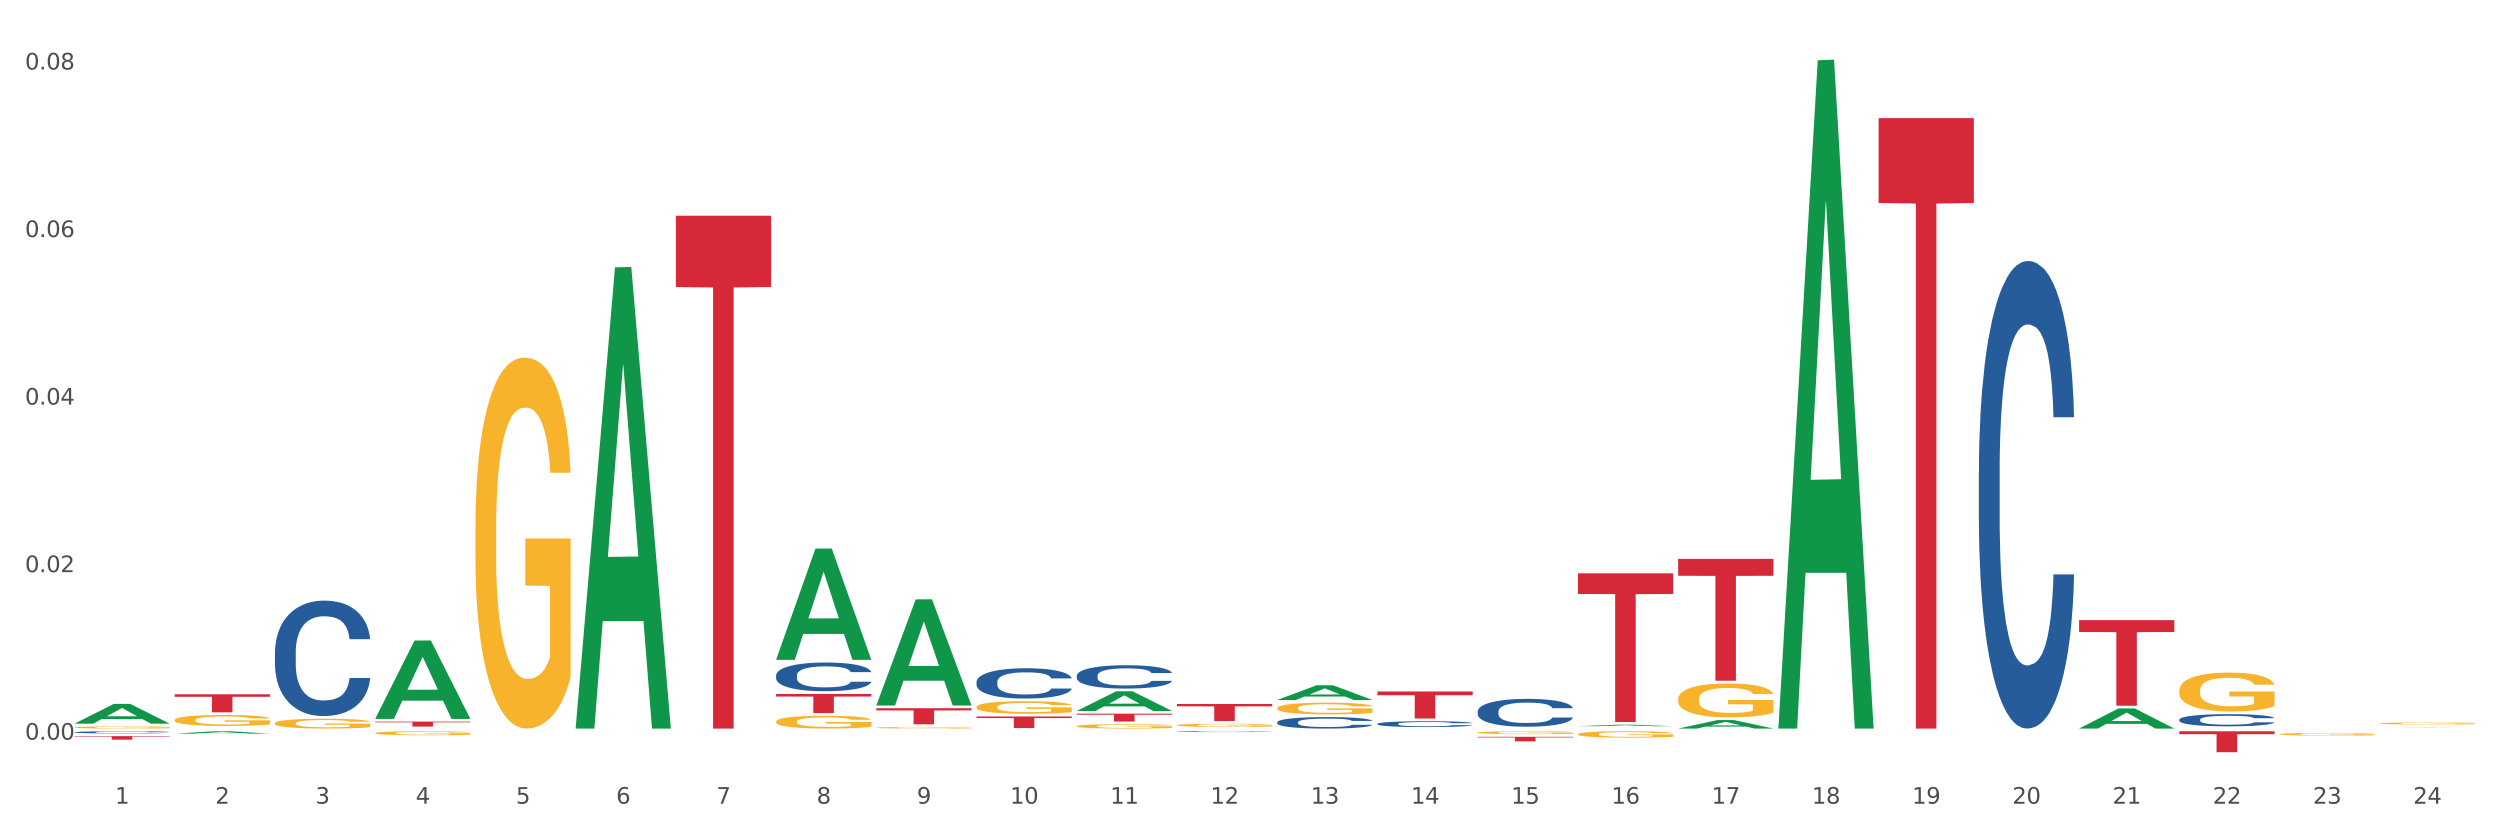 <?xml version="1.0" encoding="utf-8" standalone="no"?>
<!DOCTYPE svg PUBLIC "-//W3C//DTD SVG 1.1//EN"
  "http://www.w3.org/Graphics/SVG/1.1/DTD/svg11.dtd">
<svg xmlns:xlink="http://www.w3.org/1999/xlink" width="1080pt" height="360pt" viewBox="0 0 1080 360" xmlns="http://www.w3.org/2000/svg" version="1.1">
 <rect x="0" y="0" width="1080" height="360" fill="#333333" stroke="none"/>
 <defs>
  <style type="text/css">*{stroke-linejoin: round; stroke-linecap: butt}</style>
 </defs>
 <g id="figure_1">
  <g id="patch_1">
   <path d="M 0 360 
L 1080 360 
L 1080 0 
L 0 0 
z
" style="fill: #ffffff; stroke: #ffffff; stroke-linejoin: miter"/>
  </g>
  <g id="axes_1">
   <g id="matplotlib.axis_1">
    <g id="xtick_1">
     <g id="text_1">
      <!-- 1 -->
      <g style="fill: #4d4d4d" transform="translate(49.688 347.204) scale(0.096 -0.096)">
       <defs>
        <path id="DejaVuSans-31" d="M 794 531 
L 1825 531 
L 1825 4091 
L 703 3866 
L 703 4441 
L 1819 4666 
L 2450 4666 
L 2450 531 
L 3481 531 
L 3481 0 
L 794 0 
L 794 531 
z
" transform="scale(0.016)"/>
       </defs>
       <use xlink:href="#DejaVuSans-31"/>
      </g>
     </g>
    </g>
    <g id="xtick_2">
     <g id="text_2">
      <!-- 2 -->
      <g style="fill: #4d4d4d" transform="translate(92.988 347.204) scale(0.096 -0.096)">
       <defs>
        <path id="DejaVuSans-32" d="M 1228 531 
L 3431 531 
L 3431 0 
L 469 0 
L 469 531 
Q 828 903 1448 1529 
Q 2069 2156 2228 2338 
Q 2531 2678 2651 2914 
Q 2772 3150 2772 3378 
Q 2772 3750 2511 3984 
Q 2250 4219 1831 4219 
Q 1534 4219 1204 4116 
Q 875 4013 500 3803 
L 500 4441 
Q 881 4594 1212 4672 
Q 1544 4750 1819 4750 
Q 2544 4750 2975 4387 
Q 3406 4025 3406 3419 
Q 3406 3131 3298 2873 
Q 3191 2616 2906 2266 
Q 2828 2175 2409 1742 
Q 1991 1309 1228 531 
z
" transform="scale(0.016)"/>
       </defs>
       <use xlink:href="#DejaVuSans-32"/>
      </g>
     </g>
    </g>
    <g id="xtick_3">
     <g id="text_3">
      <!-- 3 -->
      <g style="fill: #4d4d4d" transform="translate(136.287 347.204) scale(0.096 -0.096)">
       <defs>
        <path id="DejaVuSans-33" d="M 2597 2516 
Q 3050 2419 3304 2112 
Q 3559 1806 3559 1356 
Q 3559 666 3084 287 
Q 2609 -91 1734 -91 
Q 1441 -91 1130 -33 
Q 819 25 488 141 
L 488 750 
Q 750 597 1062 519 
Q 1375 441 1716 441 
Q 2309 441 2620 675 
Q 2931 909 2931 1356 
Q 2931 1769 2642 2001 
Q 2353 2234 1838 2234 
L 1294 2234 
L 1294 2753 
L 1863 2753 
Q 2328 2753 2575 2939 
Q 2822 3125 2822 3475 
Q 2822 3834 2567 4026 
Q 2313 4219 1838 4219 
Q 1578 4219 1281 4162 
Q 984 4106 628 3988 
L 628 4550 
Q 988 4650 1302 4700 
Q 1616 4750 1894 4750 
Q 2613 4750 3031 4423 
Q 3450 4097 3450 3541 
Q 3450 3153 3228 2886 
Q 3006 2619 2597 2516 
z
" transform="scale(0.016)"/>
       </defs>
       <use xlink:href="#DejaVuSans-33"/>
      </g>
     </g>
    </g>
    <g id="xtick_4">
     <g id="text_4">
      <!-- 4 -->
      <g style="fill: #4d4d4d" transform="translate(179.587 347.204) scale(0.096 -0.096)">
       <defs>
        <path id="DejaVuSans-34" d="M 2419 4116 
L 825 1625 
L 2419 1625 
L 2419 4116 
z
M 2253 4666 
L 3047 4666 
L 3047 1625 
L 3713 1625 
L 3713 1100 
L 3047 1100 
L 3047 0 
L 2419 0 
L 2419 1100 
L 313 1100 
L 313 1709 
L 2253 4666 
z
" transform="scale(0.016)"/>
       </defs>
       <use xlink:href="#DejaVuSans-34"/>
      </g>
     </g>
    </g>
    <g id="xtick_5">
     <g id="text_5">
      <!-- 5 -->
      <g style="fill: #4d4d4d" transform="translate(222.887 347.204) scale(0.096 -0.096)">
       <defs>
        <path id="DejaVuSans-35" d="M 691 4666 
L 3169 4666 
L 3169 4134 
L 1269 4134 
L 1269 2991 
Q 1406 3038 1543 3061 
Q 1681 3084 1819 3084 
Q 2600 3084 3056 2656 
Q 3513 2228 3513 1497 
Q 3513 744 3044 326 
Q 2575 -91 1722 -91 
Q 1428 -91 1123 -41 
Q 819 9 494 109 
L 494 744 
Q 775 591 1075 516 
Q 1375 441 1709 441 
Q 2250 441 2565 725 
Q 2881 1009 2881 1497 
Q 2881 1984 2565 2268 
Q 2250 2553 1709 2553 
Q 1456 2553 1204 2497 
Q 953 2441 691 2322 
L 691 4666 
z
" transform="scale(0.016)"/>
       </defs>
       <use xlink:href="#DejaVuSans-35"/>
      </g>
     </g>
    </g>
    <g id="xtick_6">
     <g id="text_6">
      <!-- 6 -->
      <g style="fill: #4d4d4d" transform="translate(266.186 347.204) scale(0.096 -0.096)">
       <defs>
        <path id="DejaVuSans-36" d="M 2113 2584 
Q 1688 2584 1439 2293 
Q 1191 2003 1191 1497 
Q 1191 994 1439 701 
Q 1688 409 2113 409 
Q 2538 409 2786 701 
Q 3034 994 3034 1497 
Q 3034 2003 2786 2293 
Q 2538 2584 2113 2584 
z
M 3366 4563 
L 3366 3988 
Q 3128 4100 2886 4159 
Q 2644 4219 2406 4219 
Q 1781 4219 1451 3797 
Q 1122 3375 1075 2522 
Q 1259 2794 1537 2939 
Q 1816 3084 2150 3084 
Q 2853 3084 3261 2657 
Q 3669 2231 3669 1497 
Q 3669 778 3244 343 
Q 2819 -91 2113 -91 
Q 1303 -91 875 529 
Q 447 1150 447 2328 
Q 447 3434 972 4092 
Q 1497 4750 2381 4750 
Q 2619 4750 2861 4703 
Q 3103 4656 3366 4563 
z
" transform="scale(0.016)"/>
       </defs>
       <use xlink:href="#DejaVuSans-36"/>
      </g>
     </g>
    </g>
    <g id="xtick_7">
     <g id="text_7">
      <!-- 7 -->
      <g style="fill: #4d4d4d" transform="translate(309.486 347.204) scale(0.096 -0.096)">
       <defs>
        <path id="DejaVuSans-37" d="M 525 4666 
L 3525 4666 
L 3525 4397 
L 1831 0 
L 1172 0 
L 2766 4134 
L 525 4134 
L 525 4666 
z
" transform="scale(0.016)"/>
       </defs>
       <use xlink:href="#DejaVuSans-37"/>
      </g>
     </g>
    </g>
    <g id="xtick_8">
     <g id="text_8">
      <!-- 8 -->
      <g style="fill: #4d4d4d" transform="translate(352.785 347.204) scale(0.096 -0.096)">
       <defs>
        <path id="DejaVuSans-38" d="M 2034 2216 
Q 1584 2216 1326 1975 
Q 1069 1734 1069 1313 
Q 1069 891 1326 650 
Q 1584 409 2034 409 
Q 2484 409 2743 651 
Q 3003 894 3003 1313 
Q 3003 1734 2745 1975 
Q 2488 2216 2034 2216 
z
M 1403 2484 
Q 997 2584 770 2862 
Q 544 3141 544 3541 
Q 544 4100 942 4425 
Q 1341 4750 2034 4750 
Q 2731 4750 3128 4425 
Q 3525 4100 3525 3541 
Q 3525 3141 3298 2862 
Q 3072 2584 2669 2484 
Q 3125 2378 3379 2068 
Q 3634 1759 3634 1313 
Q 3634 634 3220 271 
Q 2806 -91 2034 -91 
Q 1263 -91 848 271 
Q 434 634 434 1313 
Q 434 1759 690 2068 
Q 947 2378 1403 2484 
z
M 1172 3481 
Q 1172 3119 1398 2916 
Q 1625 2713 2034 2713 
Q 2441 2713 2670 2916 
Q 2900 3119 2900 3481 
Q 2900 3844 2670 4047 
Q 2441 4250 2034 4250 
Q 1625 4250 1398 4047 
Q 1172 3844 1172 3481 
z
" transform="scale(0.016)"/>
       </defs>
       <use xlink:href="#DejaVuSans-38"/>
      </g>
     </g>
    </g>
    <g id="xtick_9">
     <g id="text_9">
      <!-- 9 -->
      <g style="fill: #4d4d4d" transform="translate(396.085 347.204) scale(0.096 -0.096)">
       <defs>
        <path id="DejaVuSans-39" d="M 703 97 
L 703 672 
Q 941 559 1184 500 
Q 1428 441 1663 441 
Q 2288 441 2617 861 
Q 2947 1281 2994 2138 
Q 2813 1869 2534 1725 
Q 2256 1581 1919 1581 
Q 1219 1581 811 2004 
Q 403 2428 403 3163 
Q 403 3881 828 4315 
Q 1253 4750 1959 4750 
Q 2769 4750 3195 4129 
Q 3622 3509 3622 2328 
Q 3622 1225 3098 567 
Q 2575 -91 1691 -91 
Q 1453 -91 1209 -44 
Q 966 3 703 97 
z
M 1959 2075 
Q 2384 2075 2632 2365 
Q 2881 2656 2881 3163 
Q 2881 3666 2632 3958 
Q 2384 4250 1959 4250 
Q 1534 4250 1286 3958 
Q 1038 3666 1038 3163 
Q 1038 2656 1286 2365 
Q 1534 2075 1959 2075 
z
" transform="scale(0.016)"/>
       </defs>
       <use xlink:href="#DejaVuSans-39"/>
      </g>
     </g>
    </g>
    <g id="xtick_10">
     <g id="text_10">
      <!-- 10 -->
      <g style="fill: #4d4d4d" transform="translate(436.331 347.204) scale(0.096 -0.096)">
       <defs>
        <path id="DejaVuSans-30" d="M 2034 4250 
Q 1547 4250 1301 3770 
Q 1056 3291 1056 2328 
Q 1056 1369 1301 889 
Q 1547 409 2034 409 
Q 2525 409 2770 889 
Q 3016 1369 3016 2328 
Q 3016 3291 2770 3770 
Q 2525 4250 2034 4250 
z
M 2034 4750 
Q 2819 4750 3233 4129 
Q 3647 3509 3647 2328 
Q 3647 1150 3233 529 
Q 2819 -91 2034 -91 
Q 1250 -91 836 529 
Q 422 1150 422 2328 
Q 422 3509 836 4129 
Q 1250 4750 2034 4750 
z
" transform="scale(0.016)"/>
       </defs>
       <use xlink:href="#DejaVuSans-31"/>
       <use xlink:href="#DejaVuSans-30" transform="translate(63.623 0)"/>
      </g>
     </g>
    </g>
    <g id="xtick_11">
     <g id="text_11">
      <!-- 11 -->
      <g style="fill: #4d4d4d" transform="translate(479.63 347.204) scale(0.096 -0.096)">
       <use xlink:href="#DejaVuSans-31"/>
       <use xlink:href="#DejaVuSans-31" transform="translate(63.623 0)"/>
      </g>
     </g>
    </g>
    <g id="xtick_12">
     <g id="text_12">
      <!-- 12 -->
      <g style="fill: #4d4d4d" transform="translate(522.93 347.204) scale(0.096 -0.096)">
       <use xlink:href="#DejaVuSans-31"/>
       <use xlink:href="#DejaVuSans-32" transform="translate(63.623 0)"/>
      </g>
     </g>
    </g>
    <g id="xtick_13">
     <g id="text_13">
      <!-- 13 -->
      <g style="fill: #4d4d4d" transform="translate(566.229 347.204) scale(0.096 -0.096)">
       <use xlink:href="#DejaVuSans-31"/>
       <use xlink:href="#DejaVuSans-33" transform="translate(63.623 0)"/>
      </g>
     </g>
    </g>
    <g id="xtick_14">
     <g id="text_14">
      <!-- 14 -->
      <g style="fill: #4d4d4d" transform="translate(609.529 347.204) scale(0.096 -0.096)">
       <use xlink:href="#DejaVuSans-31"/>
       <use xlink:href="#DejaVuSans-34" transform="translate(63.623 0)"/>
      </g>
     </g>
    </g>
    <g id="xtick_15">
     <g id="text_15">
      <!-- 15 -->
      <g style="fill: #4d4d4d" transform="translate(652.828 347.204) scale(0.096 -0.096)">
       <use xlink:href="#DejaVuSans-31"/>
       <use xlink:href="#DejaVuSans-35" transform="translate(63.623 0)"/>
      </g>
     </g>
    </g>
    <g id="xtick_16">
     <g id="text_16">
      <!-- 16 -->
      <g style="fill: #4d4d4d" transform="translate(696.128 347.204) scale(0.096 -0.096)">
       <use xlink:href="#DejaVuSans-31"/>
       <use xlink:href="#DejaVuSans-36" transform="translate(63.623 0)"/>
      </g>
     </g>
    </g>
    <g id="xtick_17">
     <g id="text_17">
      <!-- 17 -->
      <g style="fill: #4d4d4d" transform="translate(739.428 347.204) scale(0.096 -0.096)">
       <use xlink:href="#DejaVuSans-31"/>
       <use xlink:href="#DejaVuSans-37" transform="translate(63.623 0)"/>
      </g>
     </g>
    </g>
    <g id="xtick_18">
     <g id="text_18">
      <!-- 18 -->
      <g style="fill: #4d4d4d" transform="translate(782.727 347.204) scale(0.096 -0.096)">
       <use xlink:href="#DejaVuSans-31"/>
       <use xlink:href="#DejaVuSans-38" transform="translate(63.623 0)"/>
      </g>
     </g>
    </g>
    <g id="xtick_19">
     <g id="text_19">
      <!-- 19 -->
      <g style="fill: #4d4d4d" transform="translate(826.027 347.204) scale(0.096 -0.096)">
       <use xlink:href="#DejaVuSans-31"/>
       <use xlink:href="#DejaVuSans-39" transform="translate(63.623 0)"/>
      </g>
     </g>
    </g>
    <g id="xtick_20">
     <g id="text_20">
      <!-- 20 -->
      <g style="fill: #4d4d4d" transform="translate(869.326 347.204) scale(0.096 -0.096)">
       <use xlink:href="#DejaVuSans-32"/>
       <use xlink:href="#DejaVuSans-30" transform="translate(63.623 0)"/>
      </g>
     </g>
    </g>
    <g id="xtick_21">
     <g id="text_21">
      <!-- 21 -->
      <g style="fill: #4d4d4d" transform="translate(912.626 347.204) scale(0.096 -0.096)">
       <use xlink:href="#DejaVuSans-32"/>
       <use xlink:href="#DejaVuSans-31" transform="translate(63.623 0)"/>
      </g>
     </g>
    </g>
    <g id="xtick_22">
     <g id="text_22">
      <!-- 22 -->
      <g style="fill: #4d4d4d" transform="translate(955.926 347.204) scale(0.096 -0.096)">
       <use xlink:href="#DejaVuSans-32"/>
       <use xlink:href="#DejaVuSans-32" transform="translate(63.623 0)"/>
      </g>
     </g>
    </g>
    <g id="xtick_23">
     <g id="text_23">
      <!-- 23 -->
      <g style="fill: #4d4d4d" transform="translate(999.225 347.204) scale(0.096 -0.096)">
       <use xlink:href="#DejaVuSans-32"/>
       <use xlink:href="#DejaVuSans-33" transform="translate(63.623 0)"/>
      </g>
     </g>
    </g>
    <g id="xtick_24">
     <g id="text_24">
      <!-- 24 -->
      <g style="fill: #4d4d4d" transform="translate(1042.525 347.204) scale(0.096 -0.096)">
       <use xlink:href="#DejaVuSans-32"/>
       <use xlink:href="#DejaVuSans-34" transform="translate(63.623 0)"/>
      </g>
     </g>
    </g>
    <g id="xtick_25"/>
    <g id="xtick_26"/>
    <g id="xtick_27"/>
    <g id="xtick_28"/>
    <g id="xtick_29"/>
    <g id="xtick_30"/>
    <g id="xtick_31"/>
    <g id="xtick_32"/>
    <g id="xtick_33"/>
    <g id="xtick_34"/>
    <g id="xtick_35"/>
    <g id="xtick_36"/>
    <g id="xtick_37"/>
    <g id="xtick_38"/>
    <g id="xtick_39"/>
    <g id="xtick_40"/>
    <g id="xtick_41"/>
    <g id="xtick_42"/>
    <g id="xtick_43"/>
    <g id="xtick_44"/>
    <g id="xtick_45"/>
    <g id="xtick_46"/>
    <g id="xtick_47"/>
   </g>
   <g id="matplotlib.axis_2">
    <g id="ytick_1">
     <g id="text_25">
      <!-- 0.00 -->
      <g style="fill: #4d4d4d" transform="translate(10.8 319.55) scale(0.096 -0.096)">
       <defs>
        <path id="DejaVuSans-2e" d="M 684 794 
L 1344 794 
L 1344 0 
L 684 0 
L 684 794 
z
" transform="scale(0.016)"/>
       </defs>
       <use xlink:href="#DejaVuSans-30"/>
       <use xlink:href="#DejaVuSans-2e" transform="translate(63.623 0)"/>
       <use xlink:href="#DejaVuSans-30" transform="translate(95.41 0)"/>
       <use xlink:href="#DejaVuSans-30" transform="translate(159.033 0)"/>
      </g>
     </g>
    </g>
    <g id="ytick_2">
     <g id="text_26">
      <!-- 0.02 -->
      <g style="fill: #4d4d4d" transform="translate(10.8 247.171) scale(0.096 -0.096)">
       <use xlink:href="#DejaVuSans-30"/>
       <use xlink:href="#DejaVuSans-2e" transform="translate(63.623 0)"/>
       <use xlink:href="#DejaVuSans-30" transform="translate(95.41 0)"/>
       <use xlink:href="#DejaVuSans-32" transform="translate(159.033 0)"/>
      </g>
     </g>
    </g>
    <g id="ytick_3">
     <g id="text_27">
      <!-- 0.04 -->
      <g style="fill: #4d4d4d" transform="translate(10.8 174.792) scale(0.096 -0.096)">
       <use xlink:href="#DejaVuSans-30"/>
       <use xlink:href="#DejaVuSans-2e" transform="translate(63.623 0)"/>
       <use xlink:href="#DejaVuSans-30" transform="translate(95.41 0)"/>
       <use xlink:href="#DejaVuSans-34" transform="translate(159.033 0)"/>
      </g>
     </g>
    </g>
    <g id="ytick_4">
     <g id="text_28">
      <!-- 0.06 -->
      <g style="fill: #4d4d4d" transform="translate(10.8 102.413) scale(0.096 -0.096)">
       <use xlink:href="#DejaVuSans-30"/>
       <use xlink:href="#DejaVuSans-2e" transform="translate(63.623 0)"/>
       <use xlink:href="#DejaVuSans-30" transform="translate(95.41 0)"/>
       <use xlink:href="#DejaVuSans-36" transform="translate(159.033 0)"/>
      </g>
     </g>
    </g>
    <g id="ytick_5">
     <g id="text_29">
      <!-- 0.08 -->
      <g style="fill: #4d4d4d" transform="translate(10.8 30.035) scale(0.096 -0.096)">
       <use xlink:href="#DejaVuSans-30"/>
       <use xlink:href="#DejaVuSans-2e" transform="translate(63.623 0)"/>
       <use xlink:href="#DejaVuSans-30" transform="translate(95.41 0)"/>
       <use xlink:href="#DejaVuSans-38" transform="translate(159.033 0)"/>
      </g>
     </g>
    </g>
    <g id="ytick_6"/>
    <g id="ytick_7"/>
    <g id="ytick_8"/>
    <g id="ytick_9"/>
   </g>
   <g id="PolyCollection_1">
    <path d="M 32.175 312.606 
L 32.217 312.598 
L 49.18 304.072 
L 56.22 304.064 
L 73.31 312.622 
L 65.167 312.622 
L 61.478 310.629 
L 43.964 310.629 
L 43.837 310.661 
L 40.275 312.622 
L 32.175 312.622 
L 32.175 312.606 
L 46.169 309.44 
L 59.273 309.432 
L 52.785 305.888 
L 52.7 305.872 
L 52.615 305.896 
L 46.127 309.432 
L 46.169 309.44 
L 32.175 312.606 
z
" clip-path="url(#p53b94dddac)" style="fill: #109648"/>
    <path d="M 75.475 316.955 
L 75.517 316.954 
L 92.48 315.903 
L 99.519 315.902 
L 116.609 316.957 
L 108.467 316.957 
L 104.778 316.711 
L 87.264 316.711 
L 87.136 316.715 
L 83.574 316.957 
L 75.475 316.957 
L 75.475 316.955 
L 89.469 316.565 
L 102.573 316.564 
L 96.084 316.127 
L 95.999 316.125 
L 95.915 316.128 
L 89.426 316.564 
L 89.469 316.565 
L 75.475 316.955 
z
" clip-path="url(#p53b94dddac)" style="fill: #109648"/>
    <path d="M 162.074 310.517 
L 162.116 310.486 
L 179.079 276.711 
L 186.118 276.679 
L 203.208 310.581 
L 195.066 310.581 
L 191.377 302.686 
L 173.863 302.686 
L 173.736 302.814 
L 170.173 310.581 
L 162.074 310.581 
L 162.074 310.517 
L 176.068 297.975 
L 189.172 297.943 
L 182.683 283.905 
L 182.599 283.841 
L 182.514 283.937 
L 176.026 297.943 
L 176.068 297.975 
L 162.074 310.517 
z
" clip-path="url(#p53b94dddac)" style="fill: #109648"/>
    <path d="M 248.673 314.367 
L 248.715 314.18 
L 265.678 115.501 
L 272.718 115.314 
L 289.808 314.742 
L 281.665 314.742 
L 277.976 268.302 
L 260.462 268.302 
L 260.335 269.051 
L 256.773 314.742 
L 248.673 314.742 
L 248.673 314.367 
L 262.667 240.588 
L 275.771 240.401 
L 269.283 157.821 
L 269.198 157.446 
L 269.113 158.008 
L 262.625 240.401 
L 262.667 240.588 
L 248.673 314.367 
z
" clip-path="url(#p53b94dddac)" style="fill: #109648"/>
    <path d="M 335.272 284.961 
L 335.314 284.915 
L 352.277 236.988 
L 359.317 236.943 
L 376.407 285.051 
L 368.265 285.051 
L 364.575 273.848 
L 347.061 273.848 
L 346.934 274.029 
L 343.372 285.051 
L 335.272 285.051 
L 335.272 284.961 
L 349.266 267.163 
L 362.37 267.118 
L 355.882 247.197 
L 355.797 247.107 
L 355.712 247.242 
L 349.224 267.118 
L 349.266 267.163 
L 335.272 284.961 
z
" clip-path="url(#p53b94dddac)" style="fill: #109648"/>
    <path d="M 378.572 304.69 
L 378.614 304.647 
L 395.577 258.932 
L 402.616 258.889 
L 419.706 304.776 
L 411.564 304.776 
L 407.875 294.091 
L 390.361 294.091 
L 390.234 294.263 
L 386.671 304.776 
L 378.572 304.776 
L 378.572 304.69 
L 392.566 287.714 
L 405.67 287.671 
L 399.181 268.669 
L 399.097 268.583 
L 399.012 268.712 
L 392.523 287.671 
L 392.566 287.714 
L 378.572 304.69 
z
" clip-path="url(#p53b94dddac)" style="fill: #109648"/>
    <path d="M 465.171 307.125 
L 465.213 307.117 
L 482.176 298.635 
L 489.215 298.627 
L 506.305 307.141 
L 498.163 307.141 
L 494.474 305.159 
L 476.96 305.159 
L 476.833 305.191 
L 473.271 307.141 
L 465.171 307.141 
L 465.171 307.125 
L 479.165 303.975 
L 492.269 303.967 
L 485.781 300.442 
L 485.696 300.426 
L 485.611 300.45 
L 479.123 303.967 
L 479.165 303.975 
L 465.171 307.125 
z
" clip-path="url(#p53b94dddac)" style="fill: #109648"/>
    <path d="M 551.77 302.382 
L 551.812 302.376 
L 568.775 296.028 
L 575.815 296.022 
L 592.905 302.394 
L 584.762 302.394 
L 581.073 300.91 
L 563.559 300.91 
L 563.432 300.934 
L 559.87 302.394 
L 551.77 302.394 
L 551.77 302.382 
L 565.764 300.025 
L 578.868 300.019 
L 572.38 297.38 
L 572.295 297.368 
L 572.21 297.386 
L 565.722 300.019 
L 565.764 300.025 
L 551.77 302.382 
z
" clip-path="url(#p53b94dddac)" style="fill: #109648"/>
    <path d="M 681.669 313.727 
L 681.711 313.726 
L 698.674 313.059 
L 705.713 313.058 
L 722.803 313.728 
L 714.661 313.728 
L 710.972 313.572 
L 693.458 313.572 
L 693.331 313.575 
L 689.768 313.728 
L 681.669 313.728 
L 681.669 313.727 
L 695.663 313.479 
L 708.767 313.478 
L 702.278 313.201 
L 702.194 313.2 
L 702.109 313.202 
L 695.621 313.478 
L 695.663 313.479 
L 681.669 313.727 
z
" clip-path="url(#p53b94dddac)" style="fill: #109648"/>
    <path d="M 724.968 314.735 
L 725.011 314.731 
L 741.973 311.069 
L 749.013 311.065 
L 766.103 314.742 
L 757.961 314.742 
L 754.271 313.886 
L 736.757 313.886 
L 736.63 313.899 
L 733.068 314.742 
L 724.968 314.742 
L 724.968 314.735 
L 738.963 313.375 
L 752.066 313.371 
L 745.578 311.849 
L 745.493 311.842 
L 745.408 311.852 
L 738.92 313.371 
L 738.963 313.375 
L 724.968 314.735 
z
" clip-path="url(#p53b94dddac)" style="fill: #109648"/>
    <path d="M 768.268 314.199 
L 768.31 313.928 
L 785.273 26.031 
L 792.313 25.759 
L 809.403 314.742 
L 801.26 314.742 
L 797.571 247.448 
L 780.057 247.448 
L 779.93 248.534 
L 776.368 314.742 
L 768.268 314.742 
L 768.268 314.199 
L 782.262 207.289 
L 795.366 207.018 
L 788.878 87.355 
L 788.793 86.812 
L 788.708 87.626 
L 782.22 207.018 
L 782.262 207.289 
L 768.268 314.199 
z
" clip-path="url(#p53b94dddac)" style="fill: #109648"/>
    <path d="M 898.167 314.725 
L 898.209 314.717 
L 915.172 306.041 
L 922.211 306.032 
L 939.301 314.742 
L 931.159 314.742 
L 927.47 312.714 
L 909.956 312.714 
L 909.829 312.746 
L 906.266 314.742 
L 898.167 314.742 
L 898.167 314.725 
L 912.161 311.503 
L 925.265 311.495 
L 918.776 307.889 
L 918.692 307.872 
L 918.607 307.897 
L 912.118 311.495 
L 912.161 311.503 
L 898.167 314.725 
z
" clip-path="url(#p53b94dddac)" style="fill: #109648"/>
    <path d="M 984.766 317.177 
L 984.814 317.176 
L 984.814 317.138 
L 984.912 317.105 
L 985.397 317.027 
L 986.126 316.962 
L 986.66 316.927 
L 987.194 316.899 
L 987.825 316.87 
L 988.602 316.841 
L 990.011 316.798 
L 990.885 316.776 
L 991.953 316.753 
L 993.896 316.719 
L 995.304 316.7 
L 996.761 316.685 
L 999.141 316.666 
L 1000.695 316.657 
L 1002.346 316.651 
L 1004.338 316.647 
L 1005.843 316.646 
L 1009.145 316.649 
L 1011.962 316.658 
L 1013.322 316.666 
L 1015.07 316.678 
L 1015.993 316.687 
L 1017.499 316.703 
L 1019.053 316.726 
L 1020.121 316.744 
L 1021.724 316.78 
L 1022.938 316.816 
L 1024.055 316.86 
L 1024.638 316.89 
L 1025.075 316.919 
L 1025.463 316.951 
L 1025.852 317.003 
L 1017.11 317.003 
L 1016.77 316.966 
L 1016.236 316.931 
L 1015.459 316.898 
L 1014.779 316.877 
L 1013.613 316.85 
L 1012.545 316.834 
L 1011.428 316.821 
L 1010.068 316.811 
L 1009 316.805 
L 1007.494 316.801 
L 1004.532 316.802 
L 1002.541 316.811 
L 1001.181 316.821 
L 1000.307 316.83 
L 999.53 316.841 
L 998.655 316.856 
L 997.636 316.878 
L 996.907 316.898 
L 996.179 316.923 
L 995.596 316.948 
L 995.062 316.977 
L 994.625 317.009 
L 994.285 317.041 
L 993.993 317.081 
L 993.75 317.147 
L 993.75 317.291 
L 993.847 317.324 
L 994.09 317.367 
L 994.382 317.399 
L 994.867 317.438 
L 995.304 317.464 
L 996.13 317.502 
L 997.053 317.533 
L 997.781 317.553 
L 998.51 317.57 
L 999.772 317.593 
L 1001.181 317.612 
L 1002.395 317.624 
L 1004.046 317.634 
L 1005.163 317.638 
L 1006.134 317.641 
L 1008.514 317.641 
L 1010.214 317.637 
L 1012.108 317.63 
L 1013.565 317.621 
L 1014.779 317.609 
L 1016.139 317.59 
L 1017.013 317.572 
L 1017.013 317.353 
L 1006.329 317.352 
L 1006.329 317.206 
L 1025.9 317.206 
L 1025.9 317.634 
L 1025.075 317.656 
L 1024.152 317.676 
L 1023.181 317.694 
L 1021.724 317.716 
L 1019.975 317.737 
L 1018.421 317.752 
L 1016.77 317.764 
L 1014.828 317.776 
L 1012.302 317.786 
L 1010.748 317.791 
L 1008.806 317.794 
L 1006.523 317.795 
L 1004.532 317.793 
L 1002.589 317.787 
L 1000.549 317.778 
L 998.558 317.764 
L 997.053 317.751 
L 995.547 317.734 
L 993.945 317.712 
L 992.682 317.691 
L 991.711 317.672 
L 990.642 317.648 
L 989.477 317.616 
L 988.602 317.588 
L 987.825 317.559 
L 987 317.521 
L 986.417 317.488 
L 985.834 317.447 
L 985.494 317.417 
L 985.106 317.37 
L 984.814 317.304 
L 984.766 317.177 
z
" clip-path="url(#p53b94dddac)" style="fill: #f7b32b"/>
    <path d="M 465.171 308.302 
L 506.305 308.302 
L 506.305 308.774 
L 490.125 308.777 
L 490.125 311.696 
L 481.254 311.696 
L 481.254 308.777 
L 465.171 308.774 
L 465.171 308.305 
L 465.171 308.302 
z
" clip-path="url(#p53b94dddac)" style="fill: #d62839"/>
    <path d="M 421.871 309.514 
L 463.006 309.514 
L 463.006 310.211 
L 446.825 310.216 
L 446.825 314.532 
L 437.955 314.532 
L 437.955 310.216 
L 421.871 310.211 
L 421.871 309.519 
L 421.871 309.514 
z
" clip-path="url(#p53b94dddac)" style="fill: #d62839"/>
    <path d="M 378.572 305.937 
L 419.706 305.937 
L 419.706 306.906 
L 403.525 306.912 
L 403.525 312.91 
L 394.655 312.91 
L 394.655 306.912 
L 378.572 306.906 
L 378.572 305.943 
L 378.572 305.937 
z
" clip-path="url(#p53b94dddac)" style="fill: #d62839"/>
    <path d="M 421.871 305.435 
L 421.92 305.43 
L 421.92 305.252 
L 422.017 305.098 
L 422.503 304.726 
L 423.231 304.419 
L 423.765 304.256 
L 424.299 304.122 
L 424.931 303.988 
L 425.708 303.849 
L 427.116 303.646 
L 427.99 303.542 
L 429.059 303.433 
L 431.001 303.275 
L 432.41 303.185 
L 433.867 303.111 
L 436.246 303.022 
L 437.801 302.982 
L 439.452 302.952 
L 441.443 302.933 
L 442.948 302.928 
L 446.251 302.943 
L 449.068 302.987 
L 450.427 303.022 
L 452.176 303.081 
L 453.099 303.121 
L 454.604 303.2 
L 456.158 303.304 
L 457.227 303.393 
L 458.829 303.562 
L 460.043 303.73 
L 461.16 303.939 
L 461.743 304.082 
L 462.18 304.216 
L 462.569 304.37 
L 462.957 304.612 
L 454.216 304.612 
L 453.876 304.439 
L 453.341 304.275 
L 452.564 304.117 
L 451.884 304.018 
L 450.719 303.894 
L 449.65 303.815 
L 448.533 303.755 
L 447.174 303.706 
L 446.105 303.681 
L 444.6 303.661 
L 441.637 303.666 
L 439.646 303.706 
L 438.286 303.755 
L 437.412 303.8 
L 436.635 303.849 
L 435.761 303.919 
L 434.741 304.023 
L 434.013 304.117 
L 433.284 304.236 
L 432.701 304.355 
L 432.167 304.493 
L 431.73 304.642 
L 431.39 304.796 
L 431.099 304.984 
L 430.856 305.296 
L 430.856 305.975 
L 430.953 306.129 
L 431.196 306.332 
L 431.487 306.485 
L 431.973 306.669 
L 432.41 306.793 
L 433.235 306.971 
L 434.158 307.12 
L 434.887 307.214 
L 435.615 307.293 
L 436.878 307.402 
L 438.286 307.491 
L 439.5 307.546 
L 441.152 307.595 
L 442.269 307.615 
L 443.24 307.625 
L 445.62 307.625 
L 447.319 307.61 
L 449.213 307.575 
L 450.67 307.531 
L 451.884 307.476 
L 453.244 307.387 
L 454.118 307.303 
L 454.118 306.267 
L 443.434 306.262 
L 443.434 305.574 
L 463.006 305.574 
L 463.006 307.595 
L 462.18 307.699 
L 461.258 307.793 
L 460.286 307.878 
L 458.829 307.982 
L 457.081 308.081 
L 455.527 308.15 
L 453.876 308.21 
L 451.933 308.264 
L 449.408 308.314 
L 447.854 308.334 
L 445.911 308.348 
L 443.628 308.353 
L 441.637 308.344 
L 439.695 308.319 
L 437.655 308.274 
L 435.664 308.21 
L 434.158 308.145 
L 432.653 308.066 
L 431.05 307.962 
L 429.787 307.863 
L 428.816 307.774 
L 427.748 307.66 
L 426.582 307.511 
L 425.708 307.377 
L 424.931 307.239 
L 424.105 307.06 
L 423.522 306.907 
L 422.94 306.713 
L 422.6 306.57 
L 422.211 306.347 
L 421.92 306.034 
L 421.871 305.435 
z
" clip-path="url(#p53b94dddac)" style="fill: #f7b32b"/>
    <path d="M 465.171 313.727 
L 465.219 313.726 
L 465.219 313.664 
L 465.317 313.61 
L 465.802 313.481 
L 466.531 313.374 
L 467.065 313.318 
L 467.599 313.271 
L 468.23 313.225 
L 469.007 313.176 
L 470.416 313.106 
L 471.29 313.07 
L 472.358 313.032 
L 474.301 312.977 
L 475.709 312.946 
L 477.166 312.92 
L 479.546 312.889 
L 481.1 312.875 
L 482.751 312.865 
L 484.743 312.858 
L 486.248 312.856 
L 489.55 312.861 
L 492.367 312.877 
L 493.727 312.889 
L 495.475 312.91 
L 496.398 312.923 
L 497.904 312.951 
L 499.458 312.987 
L 500.526 313.018 
L 502.129 313.077 
L 503.343 313.135 
L 504.46 313.207 
L 505.043 313.257 
L 505.48 313.304 
L 505.868 313.357 
L 506.257 313.442 
L 497.515 313.442 
L 497.175 313.381 
L 496.641 313.325 
L 495.864 313.269 
L 495.184 313.235 
L 494.018 313.192 
L 492.95 313.164 
L 491.833 313.144 
L 490.473 313.126 
L 489.405 313.118 
L 487.899 313.111 
L 484.937 313.113 
L 482.946 313.126 
L 481.586 313.144 
L 480.712 313.159 
L 479.935 313.176 
L 479.06 313.201 
L 478.041 313.237 
L 477.312 313.269 
L 476.584 313.311 
L 476.001 313.352 
L 475.467 313.4 
L 475.03 313.452 
L 474.69 313.505 
L 474.398 313.571 
L 474.155 313.679 
L 474.155 313.915 
L 474.252 313.969 
L 474.495 314.039 
L 474.787 314.093 
L 475.272 314.156 
L 475.709 314.199 
L 476.535 314.261 
L 477.458 314.313 
L 478.186 314.346 
L 478.915 314.373 
L 480.177 314.411 
L 481.586 314.442 
L 482.8 314.461 
L 484.451 314.478 
L 485.568 314.485 
L 486.539 314.489 
L 488.919 314.489 
L 490.619 314.483 
L 492.513 314.471 
L 493.97 314.456 
L 495.184 314.437 
L 496.544 314.406 
L 497.418 314.377 
L 497.418 314.017 
L 486.734 314.015 
L 486.734 313.776 
L 506.305 313.776 
L 506.305 314.478 
L 505.48 314.514 
L 504.557 314.547 
L 503.586 314.576 
L 502.129 314.613 
L 500.38 314.647 
L 498.826 314.671 
L 497.175 314.692 
L 495.233 314.711 
L 492.707 314.728 
L 491.153 314.735 
L 489.211 314.74 
L 486.928 314.742 
L 484.937 314.738 
L 482.994 314.73 
L 480.954 314.714 
L 478.963 314.692 
L 477.458 314.669 
L 475.952 314.642 
L 474.35 314.606 
L 473.087 314.571 
L 472.116 314.54 
L 471.047 314.501 
L 469.882 314.449 
L 469.007 314.403 
L 468.23 314.354 
L 467.405 314.292 
L 466.822 314.239 
L 466.239 314.172 
L 465.899 314.122 
L 465.511 314.044 
L 465.219 313.936 
L 465.171 313.727 
z
" clip-path="url(#p53b94dddac)" style="fill: #f7b32b"/>
    <path d="M 508.47 313.296 
L 508.519 313.295 
L 508.519 313.25 
L 508.616 313.212 
L 509.102 313.118 
L 509.83 313.041 
L 510.364 313 
L 510.899 312.967 
L 511.53 312.933 
L 512.307 312.899 
L 513.715 312.848 
L 514.59 312.822 
L 515.658 312.794 
L 517.601 312.755 
L 519.009 312.732 
L 520.466 312.714 
L 522.846 312.691 
L 524.4 312.681 
L 526.051 312.674 
L 528.042 312.669 
L 529.548 312.668 
L 532.85 312.671 
L 535.667 312.682 
L 537.027 312.691 
L 538.775 312.706 
L 539.698 312.716 
L 541.203 312.736 
L 542.757 312.762 
L 543.826 312.784 
L 545.428 312.827 
L 546.643 312.869 
L 547.76 312.921 
L 548.342 312.957 
L 548.779 312.991 
L 549.168 313.029 
L 549.556 313.09 
L 540.815 313.09 
L 540.475 313.046 
L 539.941 313.005 
L 539.164 312.966 
L 538.484 312.941 
L 537.318 312.91 
L 536.25 312.89 
L 535.133 312.875 
L 533.773 312.863 
L 532.704 312.856 
L 531.199 312.851 
L 528.236 312.853 
L 526.245 312.863 
L 524.885 312.875 
L 524.011 312.886 
L 523.234 312.899 
L 522.36 312.916 
L 521.34 312.942 
L 520.612 312.966 
L 519.883 312.995 
L 519.3 313.025 
L 518.766 313.06 
L 518.329 313.097 
L 517.989 313.136 
L 517.698 313.183 
L 517.455 313.261 
L 517.455 313.431 
L 517.552 313.47 
L 517.795 313.521 
L 518.086 313.559 
L 518.572 313.605 
L 519.009 313.636 
L 519.835 313.681 
L 520.757 313.718 
L 521.486 313.742 
L 522.214 313.762 
L 523.477 313.789 
L 524.885 313.812 
L 526.1 313.825 
L 527.751 313.838 
L 528.868 313.843 
L 529.839 313.845 
L 532.219 313.845 
L 533.918 313.841 
L 535.813 313.833 
L 537.269 313.821 
L 538.484 313.808 
L 539.843 313.785 
L 540.718 313.764 
L 540.718 313.505 
L 530.033 313.503 
L 530.033 313.331 
L 549.605 313.331 
L 549.605 313.838 
L 548.779 313.864 
L 547.857 313.887 
L 546.885 313.908 
L 545.428 313.934 
L 543.68 313.959 
L 542.126 313.977 
L 540.475 313.992 
L 538.532 314.005 
L 536.007 314.018 
L 534.453 314.023 
L 532.51 314.026 
L 530.228 314.028 
L 528.236 314.025 
L 526.294 314.019 
L 524.254 314.008 
L 522.263 313.992 
L 520.757 313.975 
L 519.252 313.956 
L 517.649 313.929 
L 516.387 313.905 
L 515.415 313.882 
L 514.347 313.854 
L 513.181 313.816 
L 512.307 313.783 
L 511.53 313.748 
L 510.704 313.703 
L 510.122 313.665 
L 509.539 313.617 
L 509.199 313.58 
L 508.81 313.525 
L 508.519 313.446 
L 508.47 313.296 
z
" clip-path="url(#p53b94dddac)" style="fill: #f7b32b"/>
    <path d="M 551.77 305.897 
L 551.819 305.892 
L 551.819 305.726 
L 551.916 305.582 
L 552.401 305.235 
L 553.13 304.948 
L 553.664 304.795 
L 554.198 304.67 
L 554.83 304.545 
L 555.607 304.416 
L 557.015 304.226 
L 557.889 304.129 
L 558.958 304.027 
L 560.9 303.879 
L 562.309 303.795 
L 563.766 303.726 
L 566.145 303.643 
L 567.699 303.606 
L 569.351 303.578 
L 571.342 303.559 
L 572.847 303.555 
L 576.15 303.569 
L 578.966 303.61 
L 580.326 303.643 
L 582.075 303.698 
L 582.997 303.735 
L 584.503 303.809 
L 586.057 303.906 
L 587.125 303.99 
L 588.728 304.147 
L 589.942 304.305 
L 591.059 304.499 
L 591.642 304.633 
L 592.079 304.758 
L 592.468 304.902 
L 592.856 305.129 
L 584.114 305.129 
L 583.774 304.967 
L 583.24 304.814 
L 582.463 304.666 
L 581.783 304.573 
L 580.618 304.457 
L 579.549 304.383 
L 578.432 304.328 
L 577.072 304.281 
L 576.004 304.258 
L 574.498 304.24 
L 571.536 304.244 
L 569.545 304.281 
L 568.185 304.328 
L 567.311 304.369 
L 566.534 304.416 
L 565.66 304.48 
L 564.64 304.578 
L 563.911 304.666 
L 563.183 304.777 
L 562.6 304.888 
L 562.066 305.017 
L 561.629 305.156 
L 561.289 305.3 
L 560.997 305.476 
L 560.755 305.767 
L 560.755 306.402 
L 560.852 306.545 
L 561.094 306.735 
L 561.386 306.878 
L 561.872 307.05 
L 562.309 307.166 
L 563.134 307.332 
L 564.057 307.471 
L 564.785 307.559 
L 565.514 307.633 
L 566.777 307.735 
L 568.185 307.818 
L 569.399 307.869 
L 571.05 307.915 
L 572.167 307.934 
L 573.139 307.943 
L 575.518 307.943 
L 577.218 307.929 
L 579.112 307.897 
L 580.569 307.855 
L 581.783 307.804 
L 583.143 307.721 
L 584.017 307.642 
L 584.017 306.675 
L 573.333 306.67 
L 573.333 306.027 
L 592.905 306.027 
L 592.905 307.915 
L 592.079 308.013 
L 591.156 308.101 
L 590.185 308.179 
L 588.728 308.277 
L 586.98 308.369 
L 585.426 308.434 
L 583.774 308.49 
L 581.832 308.54 
L 579.306 308.587 
L 577.752 308.605 
L 575.81 308.619 
L 573.527 308.624 
L 571.536 308.615 
L 569.593 308.591 
L 567.554 308.55 
L 565.562 308.49 
L 564.057 308.429 
L 562.551 308.355 
L 560.949 308.258 
L 559.686 308.165 
L 558.715 308.082 
L 557.646 307.976 
L 556.481 307.837 
L 555.607 307.712 
L 554.83 307.582 
L 554.004 307.415 
L 553.421 307.272 
L 552.838 307.091 
L 552.498 306.957 
L 552.11 306.749 
L 551.819 306.457 
L 551.77 305.897 
z
" clip-path="url(#p53b94dddac)" style="fill: #f7b32b"/>
    <path d="M 638.369 316.479 
L 638.418 316.478 
L 638.418 316.437 
L 638.515 316.402 
L 639 316.316 
L 639.729 316.246 
L 640.263 316.208 
L 640.797 316.177 
L 641.429 316.146 
L 642.206 316.114 
L 643.614 316.068 
L 644.488 316.044 
L 645.557 316.019 
L 647.499 315.982 
L 648.908 315.962 
L 650.365 315.945 
L 652.744 315.924 
L 654.298 315.915 
L 655.95 315.908 
L 657.941 315.903 
L 659.446 315.902 
L 662.749 315.906 
L 665.566 315.916 
L 666.925 315.924 
L 668.674 315.938 
L 669.596 315.947 
L 671.102 315.965 
L 672.656 315.989 
L 673.725 316.01 
L 675.327 316.048 
L 676.541 316.087 
L 677.658 316.135 
L 678.241 316.168 
L 678.678 316.199 
L 679.067 316.234 
L 679.455 316.29 
L 670.713 316.29 
L 670.374 316.25 
L 669.839 316.212 
L 669.062 316.176 
L 668.382 316.153 
L 667.217 316.125 
L 666.148 316.106 
L 665.031 316.093 
L 663.672 316.081 
L 662.603 316.076 
L 661.098 316.071 
L 658.135 316.072 
L 656.144 316.081 
L 654.784 316.093 
L 653.91 316.103 
L 653.133 316.114 
L 652.259 316.13 
L 651.239 316.154 
L 650.51 316.176 
L 649.782 316.203 
L 649.199 316.231 
L 648.665 316.263 
L 648.228 316.297 
L 647.888 316.332 
L 647.597 316.376 
L 647.354 316.447 
L 647.354 316.604 
L 647.451 316.639 
L 647.694 316.686 
L 647.985 316.721 
L 648.471 316.763 
L 648.908 316.792 
L 649.733 316.833 
L 650.656 316.867 
L 651.385 316.889 
L 652.113 316.907 
L 653.376 316.932 
L 654.784 316.953 
L 655.998 316.965 
L 657.649 316.976 
L 658.766 316.981 
L 659.738 316.983 
L 662.117 316.983 
L 663.817 316.98 
L 665.711 316.972 
L 667.168 316.962 
L 668.382 316.949 
L 669.742 316.929 
L 670.616 316.909 
L 670.616 316.671 
L 659.932 316.67 
L 659.932 316.511 
L 679.504 316.511 
L 679.504 316.976 
L 678.678 317 
L 677.755 317.022 
L 676.784 317.041 
L 675.327 317.065 
L 673.579 317.088 
L 672.025 317.104 
L 670.374 317.118 
L 668.431 317.13 
L 665.906 317.142 
L 664.351 317.146 
L 662.409 317.15 
L 660.126 317.151 
L 658.135 317.149 
L 656.193 317.143 
L 654.153 317.133 
L 652.162 317.118 
L 650.656 317.103 
L 649.151 317.085 
L 647.548 317.061 
L 646.285 317.038 
L 645.314 317.018 
L 644.246 316.991 
L 643.08 316.957 
L 642.206 316.926 
L 641.429 316.894 
L 640.603 316.853 
L 640.02 316.818 
L 639.438 316.774 
L 639.098 316.74 
L 638.709 316.689 
L 638.418 316.617 
L 638.369 316.479 
z
" clip-path="url(#p53b94dddac)" style="fill: #f7b32b"/>
    <path d="M 681.669 317.179 
L 681.717 317.176 
L 681.717 317.085 
L 681.814 317.007 
L 682.3 316.818 
L 683.029 316.662 
L 683.563 316.578 
L 684.097 316.51 
L 684.728 316.442 
L 685.505 316.372 
L 686.914 316.268 
L 687.788 316.215 
L 688.856 316.16 
L 690.799 316.079 
L 692.207 316.033 
L 693.664 315.996 
L 696.044 315.95 
L 697.598 315.93 
L 699.249 315.915 
L 701.24 315.905 
L 702.746 315.902 
L 706.048 315.91 
L 708.865 315.933 
L 710.225 315.95 
L 711.973 315.981 
L 712.896 316.001 
L 714.402 316.041 
L 715.956 316.094 
L 717.024 316.139 
L 718.627 316.225 
L 719.841 316.311 
L 720.958 316.417 
L 721.541 316.49 
L 721.978 316.558 
L 722.366 316.636 
L 722.755 316.76 
L 714.013 316.76 
L 713.673 316.672 
L 713.139 316.588 
L 712.362 316.508 
L 711.682 316.457 
L 710.516 316.394 
L 709.448 316.354 
L 708.331 316.324 
L 706.971 316.298 
L 705.903 316.286 
L 704.397 316.276 
L 701.435 316.278 
L 699.444 316.298 
L 698.084 316.324 
L 697.21 316.346 
L 696.433 316.372 
L 695.558 316.407 
L 694.538 316.46 
L 693.81 316.508 
L 693.082 316.568 
L 692.499 316.629 
L 691.965 316.699 
L 691.527 316.775 
L 691.187 316.853 
L 690.896 316.949 
L 690.653 317.108 
L 690.653 317.454 
L 690.75 317.532 
L 690.993 317.635 
L 691.285 317.714 
L 691.77 317.807 
L 692.207 317.87 
L 693.033 317.961 
L 693.956 318.037 
L 694.684 318.084 
L 695.413 318.125 
L 696.675 318.18 
L 698.084 318.226 
L 699.298 318.254 
L 700.949 318.279 
L 702.066 318.289 
L 703.037 318.294 
L 705.417 318.294 
L 707.117 318.286 
L 709.011 318.269 
L 710.468 318.246 
L 711.682 318.218 
L 713.042 318.173 
L 713.916 318.13 
L 713.916 317.603 
L 703.232 317.6 
L 703.232 317.249 
L 722.803 317.249 
L 722.803 318.279 
L 721.978 318.332 
L 721.055 318.38 
L 720.084 318.423 
L 718.627 318.476 
L 716.878 318.526 
L 715.324 318.561 
L 713.673 318.592 
L 711.731 318.619 
L 709.205 318.645 
L 707.651 318.655 
L 705.708 318.662 
L 703.426 318.665 
L 701.435 318.66 
L 699.492 318.647 
L 697.452 318.624 
L 695.461 318.592 
L 693.956 318.559 
L 692.45 318.518 
L 690.848 318.465 
L 689.585 318.415 
L 688.614 318.37 
L 687.545 318.312 
L 686.38 318.236 
L 685.505 318.168 
L 684.728 318.097 
L 683.903 318.006 
L 683.32 317.928 
L 682.737 317.83 
L 682.397 317.757 
L 682.009 317.643 
L 681.717 317.484 
L 681.669 317.179 
z
" clip-path="url(#p53b94dddac)" style="fill: #f7b32b"/>
    <path d="M 724.968 302.02 
L 725.017 302.006 
L 725.017 301.524 
L 725.114 301.109 
L 725.6 300.105 
L 726.328 299.275 
L 726.862 298.834 
L 727.397 298.472 
L 728.028 298.111 
L 728.805 297.736 
L 730.213 297.187 
L 731.088 296.906 
L 732.156 296.611 
L 734.099 296.183 
L 735.507 295.942 
L 736.964 295.741 
L 739.344 295.5 
L 740.898 295.393 
L 742.549 295.313 
L 744.54 295.259 
L 746.046 295.246 
L 749.348 295.286 
L 752.165 295.406 
L 753.525 295.5 
L 755.273 295.661 
L 756.196 295.768 
L 757.701 295.982 
L 759.255 296.263 
L 760.324 296.504 
L 761.926 296.959 
L 763.14 297.415 
L 764.257 297.977 
L 764.84 298.365 
L 765.277 298.726 
L 765.666 299.141 
L 766.054 299.797 
L 757.313 299.797 
L 756.973 299.329 
L 756.438 298.887 
L 755.661 298.459 
L 754.982 298.191 
L 753.816 297.856 
L 752.748 297.642 
L 751.631 297.481 
L 750.271 297.348 
L 749.202 297.281 
L 747.697 297.227 
L 744.734 297.24 
L 742.743 297.348 
L 741.383 297.481 
L 740.509 297.602 
L 739.732 297.736 
L 738.858 297.923 
L 737.838 298.204 
L 737.11 298.459 
L 736.381 298.78 
L 735.798 299.101 
L 735.264 299.476 
L 734.827 299.878 
L 734.487 300.293 
L 734.196 300.801 
L 733.953 301.645 
L 733.953 303.479 
L 734.05 303.894 
L 734.293 304.443 
L 734.584 304.858 
L 735.07 305.353 
L 735.507 305.688 
L 736.333 306.17 
L 737.255 306.571 
L 737.984 306.826 
L 738.712 307.04 
L 739.975 307.334 
L 741.383 307.575 
L 742.597 307.723 
L 744.249 307.857 
L 745.366 307.91 
L 746.337 307.937 
L 748.717 307.937 
L 750.416 307.897 
L 752.31 307.803 
L 753.767 307.682 
L 754.982 307.535 
L 756.341 307.294 
L 757.216 307.067 
L 757.216 304.269 
L 746.531 304.255 
L 746.531 302.395 
L 766.103 302.395 
L 766.103 307.857 
L 765.277 308.138 
L 764.355 308.392 
L 763.383 308.62 
L 761.926 308.901 
L 760.178 309.168 
L 758.624 309.356 
L 756.973 309.517 
L 755.03 309.664 
L 752.505 309.798 
L 750.951 309.851 
L 749.008 309.891 
L 746.725 309.905 
L 744.734 309.878 
L 742.792 309.811 
L 740.752 309.691 
L 738.761 309.517 
L 737.255 309.343 
L 735.75 309.128 
L 734.147 308.847 
L 732.884 308.579 
L 731.913 308.338 
L 730.845 308.031 
L 729.679 307.629 
L 728.805 307.267 
L 728.028 306.893 
L 727.202 306.411 
L 726.62 305.996 
L 726.037 305.474 
L 725.697 305.085 
L 725.308 304.483 
L 725.017 303.64 
L 724.968 302.02 
z
" clip-path="url(#p53b94dddac)" style="fill: #f7b32b"/>
    <path d="M 941.466 298.323 
L 941.515 298.307 
L 941.515 297.755 
L 941.612 297.279 
L 942.098 296.129 
L 942.826 295.178 
L 943.36 294.672 
L 943.894 294.258 
L 944.526 293.844 
L 945.303 293.414 
L 946.711 292.785 
L 947.585 292.463 
L 948.654 292.126 
L 950.596 291.635 
L 952.005 291.359 
L 953.462 291.129 
L 955.841 290.853 
L 957.396 290.73 
L 959.047 290.638 
L 961.038 290.576 
L 962.543 290.561 
L 965.846 290.607 
L 968.663 290.745 
L 970.022 290.853 
L 971.771 291.037 
L 972.694 291.159 
L 974.199 291.405 
L 975.753 291.727 
L 976.822 292.003 
L 978.424 292.524 
L 979.638 293.046 
L 980.755 293.69 
L 981.338 294.135 
L 981.775 294.549 
L 982.164 295.025 
L 982.552 295.776 
L 973.811 295.776 
L 973.471 295.239 
L 972.936 294.733 
L 972.159 294.242 
L 971.479 293.936 
L 970.314 293.552 
L 969.245 293.307 
L 968.128 293.123 
L 966.769 292.969 
L 965.7 292.893 
L 964.195 292.831 
L 961.232 292.847 
L 959.241 292.969 
L 957.881 293.123 
L 957.007 293.261 
L 956.23 293.414 
L 955.356 293.629 
L 954.336 293.951 
L 953.607 294.242 
L 952.879 294.611 
L 952.296 294.979 
L 951.762 295.408 
L 951.325 295.868 
L 950.985 296.344 
L 950.694 296.927 
L 950.451 297.893 
L 950.451 299.994 
L 950.548 300.47 
L 950.791 301.099 
L 951.082 301.574 
L 951.568 302.142 
L 952.005 302.525 
L 952.83 303.078 
L 953.753 303.538 
L 954.482 303.829 
L 955.21 304.075 
L 956.473 304.412 
L 957.881 304.688 
L 959.095 304.857 
L 960.747 305.01 
L 961.864 305.072 
L 962.835 305.102 
L 965.215 305.102 
L 966.914 305.056 
L 968.808 304.949 
L 970.265 304.811 
L 971.479 304.642 
L 972.839 304.366 
L 973.713 304.105 
L 973.713 300.899 
L 963.029 300.884 
L 963.029 298.752 
L 982.601 298.752 
L 982.601 305.01 
L 981.775 305.332 
L 980.852 305.624 
L 979.881 305.885 
L 978.424 306.207 
L 976.676 306.513 
L 975.122 306.728 
L 973.471 306.912 
L 971.528 307.081 
L 969.003 307.234 
L 967.449 307.296 
L 965.506 307.342 
L 963.223 307.357 
L 961.232 307.326 
L 959.29 307.25 
L 957.25 307.112 
L 955.259 306.912 
L 953.753 306.713 
L 952.248 306.467 
L 950.645 306.145 
L 949.382 305.838 
L 948.411 305.562 
L 947.343 305.21 
L 946.177 304.749 
L 945.303 304.335 
L 944.526 303.906 
L 943.7 303.354 
L 943.117 302.878 
L 942.535 302.28 
L 942.195 301.835 
L 941.806 301.145 
L 941.515 300.179 
L 941.466 298.323 
z
" clip-path="url(#p53b94dddac)" style="fill: #f7b32b"/>
    <path d="M 335.272 311.756 
L 335.321 311.751 
L 335.321 311.569 
L 335.418 311.412 
L 335.903 311.032 
L 336.632 310.717 
L 337.166 310.55 
L 337.7 310.413 
L 338.332 310.276 
L 339.109 310.135 
L 340.517 309.927 
L 341.391 309.82 
L 342.46 309.709 
L 344.402 309.547 
L 345.811 309.455 
L 347.268 309.379 
L 349.647 309.288 
L 351.201 309.248 
L 352.853 309.217 
L 354.844 309.197 
L 356.349 309.192 
L 359.652 309.207 
L 362.469 309.253 
L 363.828 309.288 
L 365.577 309.349 
L 366.499 309.39 
L 368.005 309.471 
L 369.559 309.577 
L 370.627 309.668 
L 372.23 309.841 
L 373.444 310.013 
L 374.561 310.226 
L 375.144 310.373 
L 375.581 310.51 
L 375.97 310.667 
L 376.358 310.915 
L 367.616 310.915 
L 367.276 310.738 
L 366.742 310.57 
L 365.965 310.408 
L 365.285 310.307 
L 364.12 310.18 
L 363.051 310.099 
L 361.934 310.038 
L 360.574 309.988 
L 359.506 309.962 
L 358.001 309.942 
L 355.038 309.947 
L 353.047 309.988 
L 351.687 310.038 
L 350.813 310.084 
L 350.036 310.135 
L 349.162 310.206 
L 348.142 310.312 
L 347.413 310.408 
L 346.685 310.53 
L 346.102 310.652 
L 345.568 310.793 
L 345.131 310.946 
L 344.791 311.103 
L 344.499 311.295 
L 344.257 311.615 
L 344.257 312.309 
L 344.354 312.466 
L 344.597 312.674 
L 344.888 312.831 
L 345.374 313.018 
L 345.811 313.145 
L 346.636 313.328 
L 347.559 313.48 
L 348.288 313.576 
L 349.016 313.657 
L 350.279 313.769 
L 351.687 313.86 
L 352.901 313.916 
L 354.552 313.966 
L 355.669 313.987 
L 356.641 313.997 
L 359.02 313.997 
L 360.72 313.981 
L 362.614 313.946 
L 364.071 313.9 
L 365.285 313.845 
L 366.645 313.753 
L 367.519 313.667 
L 367.519 312.608 
L 356.835 312.603 
L 356.835 311.898 
L 376.407 311.898 
L 376.407 313.966 
L 375.581 314.073 
L 374.658 314.169 
L 373.687 314.255 
L 372.23 314.362 
L 370.482 314.463 
L 368.928 314.534 
L 367.276 314.595 
L 365.334 314.651 
L 362.808 314.701 
L 361.254 314.721 
L 359.312 314.737 
L 357.029 314.742 
L 355.038 314.732 
L 353.095 314.706 
L 351.056 314.661 
L 349.065 314.595 
L 347.559 314.529 
L 346.054 314.448 
L 344.451 314.341 
L 343.188 314.24 
L 342.217 314.149 
L 341.148 314.032 
L 339.983 313.88 
L 339.109 313.743 
L 338.332 313.601 
L 337.506 313.419 
L 336.923 313.262 
L 336.341 313.064 
L 336.001 312.917 
L 335.612 312.689 
L 335.321 312.37 
L 335.272 311.756 
z
" clip-path="url(#p53b94dddac)" style="fill: #f7b32b"/>
    <path d="M 378.572 314.381 
L 378.62 314.38 
L 378.62 314.358 
L 378.717 314.339 
L 379.203 314.293 
L 379.931 314.255 
L 380.466 314.235 
L 381 314.218 
L 381.631 314.202 
L 382.408 314.185 
L 383.817 314.16 
L 384.691 314.147 
L 385.759 314.133 
L 387.702 314.114 
L 389.11 314.103 
L 390.567 314.094 
L 392.947 314.082 
L 394.501 314.078 
L 396.152 314.074 
L 398.143 314.071 
L 399.649 314.071 
L 402.951 314.073 
L 405.768 314.078 
L 407.128 314.082 
L 408.876 314.09 
L 409.799 314.095 
L 411.305 314.105 
L 412.859 314.117 
L 413.927 314.128 
L 415.53 314.149 
L 416.744 314.17 
L 417.861 314.196 
L 418.444 314.214 
L 418.881 314.23 
L 419.269 314.249 
L 419.658 314.279 
L 410.916 314.279 
L 410.576 314.258 
L 410.042 314.237 
L 409.265 314.218 
L 408.585 314.206 
L 407.419 314.19 
L 406.351 314.181 
L 405.234 314.173 
L 403.874 314.167 
L 402.806 314.164 
L 401.3 314.162 
L 398.338 314.162 
L 396.346 314.167 
L 394.987 314.173 
L 394.112 314.179 
L 393.335 314.185 
L 392.461 314.193 
L 391.441 314.206 
L 390.713 314.218 
L 389.984 314.233 
L 389.402 314.247 
L 388.867 314.264 
L 388.43 314.283 
L 388.09 314.302 
L 387.799 314.325 
L 387.556 314.364 
L 387.556 314.448 
L 387.653 314.467 
L 387.896 314.492 
L 388.188 314.511 
L 388.673 314.533 
L 389.11 314.549 
L 389.936 314.571 
L 390.859 314.589 
L 391.587 314.601 
L 392.316 314.611 
L 393.578 314.624 
L 394.987 314.635 
L 396.201 314.642 
L 397.852 314.648 
L 398.969 314.65 
L 399.94 314.652 
L 402.32 314.652 
L 404.02 314.65 
L 405.914 314.646 
L 407.371 314.64 
L 408.585 314.633 
L 409.945 314.622 
L 410.819 314.612 
L 410.819 314.484 
L 400.135 314.483 
L 400.135 314.398 
L 419.706 314.398 
L 419.706 314.648 
L 418.881 314.661 
L 417.958 314.673 
L 416.987 314.683 
L 415.53 314.696 
L 413.781 314.708 
L 412.227 314.717 
L 410.576 314.724 
L 408.633 314.731 
L 406.108 314.737 
L 404.554 314.739 
L 402.611 314.741 
L 400.329 314.742 
L 398.338 314.741 
L 396.395 314.737 
L 394.355 314.732 
L 392.364 314.724 
L 390.859 314.716 
L 389.353 314.706 
L 387.75 314.693 
L 386.488 314.681 
L 385.516 314.67 
L 384.448 314.656 
L 383.282 314.638 
L 382.408 314.621 
L 381.631 314.604 
L 380.806 314.582 
L 380.223 314.563 
L 379.64 314.539 
L 379.3 314.521 
L 378.912 314.494 
L 378.62 314.455 
L 378.572 314.381 
z
" clip-path="url(#p53b94dddac)" style="fill: #f7b32b"/>
    <path d="M 205.373 228.526 
L 205.422 228.38 
L 205.422 223.111 
L 205.519 218.573 
L 206.005 207.595 
L 206.733 198.519 
L 207.267 193.689 
L 207.802 189.737 
L 208.433 185.785 
L 209.21 181.686 
L 210.618 175.685 
L 211.493 172.611 
L 212.561 169.391 
L 214.504 164.707 
L 215.912 162.072 
L 217.369 159.876 
L 219.749 157.241 
L 221.303 156.07 
L 222.954 155.192 
L 224.945 154.607 
L 226.451 154.46 
L 229.753 154.899 
L 232.57 156.217 
L 233.93 157.241 
L 235.678 158.998 
L 236.601 160.169 
L 238.106 162.511 
L 239.66 165.585 
L 240.729 168.22 
L 242.331 173.196 
L 243.545 178.173 
L 244.662 184.321 
L 245.245 188.566 
L 245.682 192.518 
L 246.071 197.056 
L 246.459 204.228 
L 237.718 204.228 
L 237.378 199.105 
L 236.843 194.275 
L 236.066 189.59 
L 235.387 186.663 
L 234.221 183.004 
L 233.153 180.662 
L 232.036 178.905 
L 230.676 177.441 
L 229.607 176.709 
L 228.102 176.124 
L 225.139 176.27 
L 223.148 177.441 
L 221.788 178.905 
L 220.914 180.222 
L 220.137 181.686 
L 219.263 183.735 
L 218.243 186.809 
L 217.515 189.59 
L 216.786 193.103 
L 216.203 196.617 
L 215.669 200.715 
L 215.232 205.106 
L 214.892 209.644 
L 214.601 215.206 
L 214.358 224.428 
L 214.358 244.481 
L 214.455 249.019 
L 214.698 255.02 
L 214.989 259.558 
L 215.475 264.974 
L 215.912 268.633 
L 216.738 273.903 
L 217.66 278.294 
L 218.389 281.075 
L 219.117 283.417 
L 220.38 286.638 
L 221.788 289.272 
L 223.002 290.882 
L 224.654 292.346 
L 225.771 292.932 
L 226.742 293.225 
L 229.122 293.225 
L 230.821 292.785 
L 232.715 291.761 
L 234.172 290.443 
L 235.387 288.833 
L 236.746 286.198 
L 237.621 283.71 
L 237.621 253.118 
L 226.936 252.971 
L 226.936 232.625 
L 246.508 232.625 
L 246.508 292.346 
L 245.682 295.42 
L 244.76 298.201 
L 243.788 300.69 
L 242.331 303.764 
L 240.583 306.691 
L 239.029 308.74 
L 237.378 310.497 
L 235.435 312.107 
L 232.91 313.571 
L 231.356 314.156 
L 229.413 314.595 
L 227.13 314.742 
L 225.139 314.449 
L 223.197 313.717 
L 221.157 312.4 
L 219.166 310.497 
L 217.66 308.594 
L 216.155 306.252 
L 214.552 303.178 
L 213.289 300.251 
L 212.318 297.616 
L 211.25 294.249 
L 210.084 289.858 
L 209.21 285.906 
L 208.433 281.807 
L 207.607 276.538 
L 207.025 272 
L 206.442 266.291 
L 206.102 262.046 
L 205.713 255.46 
L 205.422 246.238 
L 205.373 228.526 
z
" clip-path="url(#p53b94dddac)" style="fill: #f7b32b"/>
    <path d="M 162.074 316.692 
L 162.122 316.69 
L 162.122 316.634 
L 162.219 316.586 
L 162.705 316.469 
L 163.434 316.372 
L 163.968 316.32 
L 164.502 316.278 
L 165.133 316.236 
L 165.91 316.193 
L 167.319 316.129 
L 168.193 316.096 
L 169.261 316.061 
L 171.204 316.012 
L 172.612 315.983 
L 174.069 315.96 
L 176.449 315.932 
L 178.003 315.919 
L 179.654 315.91 
L 181.645 315.904 
L 183.151 315.902 
L 186.453 315.907 
L 189.27 315.921 
L 190.63 315.932 
L 192.378 315.951 
L 193.301 315.963 
L 194.807 315.988 
L 196.361 316.021 
L 197.429 316.049 
L 199.032 316.102 
L 200.246 316.155 
L 201.363 316.221 
L 201.946 316.266 
L 202.383 316.308 
L 202.771 316.356 
L 203.16 316.433 
L 194.418 316.433 
L 194.078 316.378 
L 193.544 316.327 
L 192.767 316.277 
L 192.087 316.246 
L 190.921 316.207 
L 189.853 316.182 
L 188.736 316.163 
L 187.376 316.147 
L 186.308 316.139 
L 184.802 316.133 
L 181.84 316.135 
L 179.849 316.147 
L 178.489 316.163 
L 177.615 316.177 
L 176.838 316.193 
L 175.963 316.214 
L 174.943 316.247 
L 174.215 316.277 
L 173.487 316.314 
L 172.904 316.352 
L 172.37 316.395 
L 171.932 316.442 
L 171.592 316.491 
L 171.301 316.55 
L 171.058 316.648 
L 171.058 316.862 
L 171.155 316.91 
L 171.398 316.974 
L 171.69 317.023 
L 172.175 317.08 
L 172.612 317.119 
L 173.438 317.176 
L 174.361 317.222 
L 175.089 317.252 
L 175.818 317.277 
L 177.08 317.311 
L 178.489 317.339 
L 179.703 317.357 
L 181.354 317.372 
L 182.471 317.378 
L 183.442 317.382 
L 185.822 317.382 
L 187.522 317.377 
L 189.416 317.366 
L 190.873 317.352 
L 192.087 317.335 
L 193.447 317.307 
L 194.321 317.28 
L 194.321 316.954 
L 183.637 316.952 
L 183.637 316.736 
L 203.208 316.736 
L 203.208 317.372 
L 202.383 317.405 
L 201.46 317.435 
L 200.489 317.461 
L 199.032 317.494 
L 197.283 317.525 
L 195.729 317.547 
L 194.078 317.566 
L 192.136 317.583 
L 189.61 317.598 
L 188.056 317.605 
L 186.113 317.609 
L 183.831 317.611 
L 181.84 317.608 
L 179.897 317.6 
L 177.857 317.586 
L 175.866 317.566 
L 174.361 317.545 
L 172.855 317.52 
L 171.253 317.488 
L 169.99 317.456 
L 169.019 317.428 
L 167.95 317.392 
L 166.785 317.346 
L 165.91 317.304 
L 165.133 317.26 
L 164.308 317.204 
L 163.725 317.155 
L 163.142 317.094 
L 162.802 317.049 
L 162.414 316.979 
L 162.122 316.881 
L 162.074 316.692 
z
" clip-path="url(#p53b94dddac)" style="fill: #f7b32b"/>
    <path d="M 32.175 314.226 
L 32.224 314.225 
L 32.224 314.194 
L 32.321 314.166 
L 32.806 314.101 
L 33.535 314.046 
L 34.069 314.018 
L 34.603 313.994 
L 35.235 313.97 
L 36.012 313.946 
L 37.42 313.91 
L 38.294 313.891 
L 39.363 313.872 
L 41.305 313.844 
L 42.714 313.828 
L 44.171 313.815 
L 46.55 313.8 
L 48.104 313.793 
L 49.756 313.787 
L 51.747 313.784 
L 53.252 313.783 
L 56.555 313.786 
L 59.371 313.793 
L 60.731 313.8 
L 62.48 313.81 
L 63.402 313.817 
L 64.908 313.831 
L 66.462 313.849 
L 67.53 313.865 
L 69.133 313.895 
L 70.347 313.925 
L 71.464 313.962 
L 72.047 313.987 
L 72.484 314.011 
L 72.873 314.038 
L 73.261 314.081 
L 64.519 314.081 
L 64.179 314.05 
L 63.645 314.021 
L 62.868 313.993 
L 62.188 313.976 
L 61.023 313.954 
L 59.954 313.94 
L 58.837 313.929 
L 57.477 313.92 
L 56.409 313.916 
L 54.903 313.912 
L 51.941 313.913 
L 49.95 313.92 
L 48.59 313.929 
L 47.716 313.937 
L 46.939 313.946 
L 46.065 313.958 
L 45.045 313.976 
L 44.316 313.993 
L 43.588 314.014 
L 43.005 314.035 
L 42.471 314.06 
L 42.034 314.086 
L 41.694 314.113 
L 41.402 314.146 
L 41.16 314.201 
L 41.16 314.321 
L 41.257 314.349 
L 41.499 314.384 
L 41.791 314.412 
L 42.277 314.444 
L 42.714 314.466 
L 43.539 314.497 
L 44.462 314.524 
L 45.19 314.54 
L 45.919 314.554 
L 47.182 314.574 
L 48.59 314.589 
L 49.804 314.599 
L 51.455 314.608 
L 52.572 314.611 
L 53.544 314.613 
L 55.923 314.613 
L 57.623 314.61 
L 59.517 314.604 
L 60.974 314.596 
L 62.188 314.587 
L 63.548 314.571 
L 64.422 314.556 
L 64.422 314.373 
L 53.738 314.372 
L 53.738 314.25 
L 73.31 314.25 
L 73.31 314.608 
L 72.484 314.626 
L 71.561 314.643 
L 70.59 314.658 
L 69.133 314.676 
L 67.385 314.694 
L 65.831 314.706 
L 64.179 314.716 
L 62.237 314.726 
L 59.711 314.735 
L 58.157 314.738 
L 56.215 314.741 
L 53.932 314.742 
L 51.941 314.74 
L 49.998 314.736 
L 47.959 314.728 
L 45.967 314.716 
L 44.462 314.705 
L 42.956 314.691 
L 41.354 314.673 
L 40.091 314.655 
L 39.12 314.639 
L 38.051 314.619 
L 36.886 314.593 
L 36.012 314.569 
L 35.235 314.545 
L 34.409 314.513 
L 33.826 314.486 
L 33.243 314.452 
L 32.903 314.427 
L 32.515 314.387 
L 32.224 314.332 
L 32.175 314.226 
z
" clip-path="url(#p53b94dddac)" style="fill: #f7b32b"/>
    <path d="M 75.475 311.064 
L 75.523 311.059 
L 75.523 310.904 
L 75.62 310.77 
L 76.106 310.446 
L 76.834 310.178 
L 77.369 310.035 
L 77.903 309.918 
L 78.534 309.802 
L 79.311 309.681 
L 80.72 309.504 
L 81.594 309.413 
L 82.662 309.318 
L 84.605 309.179 
L 86.013 309.102 
L 87.47 309.037 
L 89.85 308.959 
L 91.404 308.924 
L 93.055 308.898 
L 95.046 308.881 
L 96.552 308.877 
L 99.854 308.89 
L 102.671 308.929 
L 104.031 308.959 
L 105.779 309.011 
L 106.702 309.045 
L 108.207 309.115 
L 109.762 309.205 
L 110.83 309.283 
L 112.433 309.43 
L 113.647 309.577 
L 114.764 309.759 
L 115.346 309.884 
L 115.784 310.001 
L 116.172 310.135 
L 116.561 310.346 
L 107.819 310.346 
L 107.479 310.195 
L 106.945 310.052 
L 106.168 309.914 
L 105.488 309.828 
L 104.322 309.72 
L 103.254 309.65 
L 102.137 309.599 
L 100.777 309.555 
L 99.709 309.534 
L 98.203 309.516 
L 95.241 309.521 
L 93.249 309.555 
L 91.89 309.599 
L 91.015 309.637 
L 90.238 309.681 
L 89.364 309.741 
L 88.344 309.832 
L 87.616 309.914 
L 86.887 310.018 
L 86.305 310.122 
L 85.77 310.243 
L 85.333 310.372 
L 84.993 310.506 
L 84.702 310.67 
L 84.459 310.943 
L 84.459 311.535 
L 84.556 311.669 
L 84.799 311.846 
L 85.09 311.98 
L 85.576 312.14 
L 86.013 312.248 
L 86.839 312.404 
L 87.762 312.533 
L 88.49 312.615 
L 89.218 312.685 
L 90.481 312.78 
L 91.89 312.858 
L 93.104 312.905 
L 94.755 312.948 
L 95.872 312.966 
L 96.843 312.974 
L 99.223 312.974 
L 100.923 312.961 
L 102.817 312.931 
L 104.274 312.892 
L 105.488 312.845 
L 106.848 312.767 
L 107.722 312.693 
L 107.722 311.79 
L 97.037 311.786 
L 97.037 311.185 
L 116.609 311.185 
L 116.609 312.948 
L 115.784 313.039 
L 114.861 313.121 
L 113.89 313.195 
L 112.433 313.285 
L 110.684 313.372 
L 109.13 313.432 
L 107.479 313.484 
L 105.536 313.532 
L 103.011 313.575 
L 101.457 313.592 
L 99.514 313.605 
L 97.232 313.61 
L 95.241 313.601 
L 93.298 313.579 
L 91.258 313.54 
L 89.267 313.484 
L 87.762 313.428 
L 86.256 313.359 
L 84.653 313.268 
L 83.391 313.182 
L 82.419 313.104 
L 81.351 313.004 
L 80.185 312.875 
L 79.311 312.758 
L 78.534 312.637 
L 77.709 312.481 
L 77.126 312.348 
L 76.543 312.179 
L 76.203 312.054 
L 75.815 311.859 
L 75.523 311.587 
L 75.475 311.064 
z
" clip-path="url(#p53b94dddac)" style="fill: #f7b32b"/>
    <path d="M 118.774 312.457 
L 118.823 312.453 
L 118.823 312.314 
L 118.92 312.193 
L 119.406 311.902 
L 120.134 311.662 
L 120.668 311.534 
L 121.202 311.429 
L 121.834 311.325 
L 122.611 311.216 
L 124.019 311.057 
L 124.893 310.975 
L 125.962 310.89 
L 127.904 310.766 
L 129.313 310.696 
L 130.77 310.638 
L 133.149 310.568 
L 134.704 310.537 
L 136.355 310.514 
L 138.346 310.498 
L 139.851 310.494 
L 143.154 310.506 
L 145.971 310.541 
L 147.33 310.568 
L 149.079 310.615 
L 150.001 310.646 
L 151.507 310.708 
L 153.061 310.789 
L 154.13 310.859 
L 155.732 310.991 
L 156.946 311.123 
L 158.063 311.286 
L 158.646 311.398 
L 159.083 311.503 
L 159.472 311.623 
L 159.86 311.813 
L 151.118 311.813 
L 150.779 311.677 
L 150.244 311.549 
L 149.467 311.425 
L 148.787 311.348 
L 147.622 311.251 
L 146.553 311.189 
L 145.436 311.142 
L 144.077 311.103 
L 143.008 311.084 
L 141.503 311.068 
L 138.54 311.072 
L 136.549 311.103 
L 135.189 311.142 
L 134.315 311.177 
L 133.538 311.216 
L 132.664 311.27 
L 131.644 311.352 
L 130.915 311.425 
L 130.187 311.518 
L 129.604 311.612 
L 129.07 311.72 
L 128.633 311.837 
L 128.293 311.957 
L 128.002 312.104 
L 127.759 312.349 
L 127.759 312.88 
L 127.856 313 
L 128.099 313.159 
L 128.39 313.279 
L 128.876 313.423 
L 129.313 313.52 
L 130.138 313.66 
L 131.061 313.776 
L 131.79 313.85 
L 132.518 313.912 
L 133.781 313.997 
L 135.189 314.067 
L 136.403 314.109 
L 138.054 314.148 
L 139.171 314.164 
L 140.143 314.172 
L 142.522 314.172 
L 144.222 314.16 
L 146.116 314.133 
L 147.573 314.098 
L 148.787 314.055 
L 150.147 313.985 
L 151.021 313.919 
L 151.021 313.109 
L 140.337 313.105 
L 140.337 312.566 
L 159.909 312.566 
L 159.909 314.148 
L 159.083 314.23 
L 158.16 314.303 
L 157.189 314.369 
L 155.732 314.451 
L 153.984 314.528 
L 152.43 314.583 
L 150.779 314.629 
L 148.836 314.672 
L 146.311 314.711 
L 144.756 314.726 
L 142.814 314.738 
L 140.531 314.742 
L 138.54 314.734 
L 136.598 314.715 
L 134.558 314.68 
L 132.567 314.629 
L 131.061 314.579 
L 129.556 314.517 
L 127.953 314.435 
L 126.69 314.358 
L 125.719 314.288 
L 124.651 314.199 
L 123.485 314.082 
L 122.611 313.978 
L 121.834 313.869 
L 121.008 313.729 
L 120.425 313.609 
L 119.843 313.458 
L 119.503 313.345 
L 119.114 313.171 
L 118.823 312.926 
L 118.774 312.457 
z
" clip-path="url(#p53b94dddac)" style="fill: #f7b32b"/>
    <path d="M 1028.065 312.514 
L 1028.114 312.513 
L 1028.114 312.485 
L 1028.211 312.46 
L 1028.697 312.402 
L 1029.425 312.353 
L 1029.959 312.327 
L 1030.494 312.306 
L 1031.125 312.285 
L 1031.902 312.263 
L 1033.31 312.231 
L 1034.185 312.214 
L 1035.253 312.197 
L 1037.196 312.172 
L 1038.604 312.158 
L 1040.061 312.146 
L 1042.441 312.132 
L 1043.995 312.126 
L 1045.646 312.121 
L 1047.637 312.118 
L 1049.143 312.117 
L 1052.445 312.12 
L 1055.262 312.127 
L 1056.622 312.132 
L 1058.37 312.142 
L 1059.293 312.148 
L 1060.798 312.16 
L 1062.352 312.177 
L 1063.421 312.191 
L 1065.023 312.218 
L 1066.238 312.244 
L 1067.355 312.277 
L 1067.937 312.3 
L 1068.374 312.321 
L 1068.763 312.345 
L 1069.151 312.384 
L 1060.41 312.384 
L 1060.07 312.356 
L 1059.536 312.33 
L 1058.759 312.305 
L 1058.079 312.29 
L 1056.913 312.27 
L 1055.845 312.257 
L 1054.728 312.248 
L 1053.368 312.24 
L 1052.299 312.236 
L 1050.794 312.233 
L 1047.831 312.234 
L 1045.84 312.24 
L 1044.48 312.248 
L 1043.606 312.255 
L 1042.829 312.263 
L 1041.955 312.274 
L 1040.935 312.29 
L 1040.207 312.305 
L 1039.478 312.324 
L 1038.895 312.343 
L 1038.361 312.365 
L 1037.924 312.388 
L 1037.584 312.413 
L 1037.293 312.442 
L 1037.05 312.492 
L 1037.05 312.599 
L 1037.147 312.623 
L 1037.39 312.655 
L 1037.681 312.68 
L 1038.167 312.709 
L 1038.604 312.728 
L 1039.43 312.756 
L 1040.352 312.78 
L 1041.081 312.795 
L 1041.809 312.807 
L 1043.072 312.824 
L 1044.48 312.839 
L 1045.695 312.847 
L 1047.346 312.855 
L 1048.463 312.858 
L 1049.434 312.86 
L 1051.814 312.86 
L 1053.513 312.857 
L 1055.408 312.852 
L 1056.864 312.845 
L 1058.079 312.836 
L 1059.438 312.822 
L 1060.313 312.809 
L 1060.313 312.645 
L 1049.628 312.644 
L 1049.628 312.535 
L 1069.2 312.535 
L 1069.2 312.855 
L 1068.374 312.871 
L 1067.452 312.886 
L 1066.48 312.9 
L 1065.023 312.916 
L 1063.275 312.932 
L 1061.721 312.943 
L 1060.07 312.952 
L 1058.127 312.961 
L 1055.602 312.969 
L 1054.048 312.972 
L 1052.105 312.974 
L 1049.823 312.975 
L 1047.831 312.973 
L 1045.889 312.969 
L 1043.849 312.962 
L 1041.858 312.952 
L 1040.352 312.942 
L 1038.847 312.929 
L 1037.244 312.913 
L 1035.982 312.897 
L 1035.01 312.883 
L 1033.942 312.865 
L 1032.776 312.842 
L 1031.902 312.821 
L 1031.125 312.799 
L 1030.299 312.77 
L 1029.717 312.746 
L 1029.134 312.716 
L 1028.794 312.693 
L 1028.405 312.658 
L 1028.114 312.608 
L 1028.065 312.514 
z
" clip-path="url(#p53b94dddac)" style="fill: #f7b32b"/>
    <path d="M 984.766 314.735 
L 1025.9 314.735 
L 1025.9 314.736 
L 1009.72 314.736 
L 1009.72 314.742 
L 1000.849 314.742 
L 1000.849 314.736 
L 984.766 314.736 
L 984.766 314.735 
L 984.766 314.735 
z
" clip-path="url(#p53b94dddac)" style="fill: #d62839"/>
    <path d="M 941.466 315.902 
L 982.601 315.902 
L 982.601 317.16 
L 966.42 317.168 
L 966.42 324.95 
L 957.55 324.95 
L 957.55 317.168 
L 941.466 317.16 
L 941.466 315.911 
L 941.466 315.902 
z
" clip-path="url(#p53b94dddac)" style="fill: #d62839"/>
    <path d="M 291.972 93.207 
L 333.107 93.207 
L 333.107 123.993 
L 316.926 124.201 
L 316.926 314.742 
L 308.056 314.742 
L 308.056 124.201 
L 291.972 123.993 
L 291.972 93.415 
L 291.972 93.207 
z
" clip-path="url(#p53b94dddac)" style="fill: #d62839"/>
    <path d="M 595.07 298.717 
L 636.204 298.717 
L 636.204 300.343 
L 620.023 300.354 
L 620.023 310.417 
L 611.153 310.417 
L 611.153 300.354 
L 595.07 300.343 
L 595.07 298.728 
L 595.07 298.717 
z
" clip-path="url(#p53b94dddac)" style="fill: #d62839"/>
    <path d="M 75.475 299.935 
L 116.609 299.935 
L 116.609 301.016 
L 100.428 301.024 
L 100.428 307.716 
L 91.558 307.716 
L 91.558 301.024 
L 75.475 301.016 
L 75.475 299.942 
L 75.475 299.935 
z
" clip-path="url(#p53b94dddac)" style="fill: #d62839"/>
    <path d="M 162.074 311.742 
L 203.208 311.742 
L 203.208 312.042 
L 187.027 312.044 
L 187.027 313.905 
L 178.157 313.905 
L 178.157 312.044 
L 162.074 312.042 
L 162.074 311.744 
L 162.074 311.742 
z
" clip-path="url(#p53b94dddac)" style="fill: #d62839"/>
    <path d="M 32.175 318.014 
L 73.31 318.014 
L 73.31 318.226 
L 57.129 318.227 
L 57.129 319.538 
L 48.258 319.538 
L 48.258 318.227 
L 32.175 318.226 
L 32.175 318.015 
L 32.175 318.014 
z
" clip-path="url(#p53b94dddac)" style="fill: #d62839"/>
    <path d="M 335.272 299.766 
L 376.407 299.766 
L 376.407 300.914 
L 360.226 300.922 
L 360.226 308.031 
L 351.356 308.031 
L 351.356 300.922 
L 335.272 300.914 
L 335.272 299.774 
L 335.272 299.766 
z
" clip-path="url(#p53b94dddac)" style="fill: #d62839"/>
    <path d="M 508.47 304.118 
L 549.605 304.118 
L 549.605 305.145 
L 533.424 305.152 
L 533.424 311.507 
L 524.554 311.507 
L 524.554 305.152 
L 508.47 305.145 
L 508.47 304.125 
L 508.47 304.118 
z
" clip-path="url(#p53b94dddac)" style="fill: #d62839"/>
    <path d="M 335.272 291.78 
L 335.321 291.769 
L 335.321 291.452 
L 335.467 291.022 
L 336.001 290.23 
L 336.682 289.63 
L 337.849 288.928 
L 338.481 288.634 
L 339.308 288.305 
L 341.01 287.773 
L 342.954 287.321 
L 344.316 287.072 
L 345.337 286.913 
L 347.622 286.63 
L 348.935 286.506 
L 350.296 286.404 
L 351.463 286.336 
L 353.408 286.257 
L 354.964 286.223 
L 356.763 286.211 
L 358.271 286.223 
L 360.264 286.268 
L 363.181 286.404 
L 364.3 286.483 
L 365.807 286.619 
L 367.363 286.8 
L 368.627 286.981 
L 370.086 287.241 
L 371.593 287.581 
L 373.052 288.011 
L 374.073 288.407 
L 374.899 288.826 
L 375.629 289.335 
L 376.164 289.89 
L 376.407 290.354 
L 367.509 290.354 
L 367.266 289.935 
L 366.779 289.483 
L 366.293 289.177 
L 365.758 288.928 
L 364.932 288.645 
L 364.202 288.464 
L 362.987 288.249 
L 361.869 288.113 
L 360.945 288.034 
L 359.826 287.966 
L 357.444 287.898 
L 355.742 287.898 
L 354.672 287.921 
L 353.36 287.977 
L 352.241 288.056 
L 350.929 288.192 
L 349.907 288.339 
L 348.886 288.532 
L 348.303 288.668 
L 347.428 288.917 
L 346.844 289.12 
L 346.066 289.471 
L 345.629 289.72 
L 344.851 290.365 
L 344.51 290.841 
L 344.364 291.169 
L 344.267 291.531 
L 344.267 293.297 
L 344.559 294.089 
L 344.802 294.429 
L 345.191 294.814 
L 345.92 295.312 
L 346.99 295.798 
L 348.108 296.149 
L 349.032 296.364 
L 349.907 296.523 
L 350.783 296.647 
L 351.852 296.76 
L 352.728 296.828 
L 354.04 296.896 
L 355.596 296.93 
L 356.812 296.93 
L 359.292 296.874 
L 360.41 296.817 
L 361.48 296.738 
L 362.647 296.613 
L 363.57 296.477 
L 364.105 296.375 
L 364.98 296.16 
L 365.661 295.934 
L 366.245 295.674 
L 366.634 295.447 
L 367.071 295.108 
L 367.412 294.723 
L 367.509 294.519 
L 376.407 294.519 
L 376.212 294.927 
L 375.872 295.323 
L 375.191 295.855 
L 374.656 296.16 
L 373.83 296.534 
L 372.954 296.851 
L 371.739 297.202 
L 370.621 297.462 
L 369.454 297.688 
L 368.189 297.892 
L 365.904 298.175 
L 365.078 298.254 
L 363.327 298.39 
L 361.966 298.469 
L 359.972 298.549 
L 357.93 298.594 
L 355.791 298.605 
L 353.894 298.583 
L 351.804 298.515 
L 350.491 298.447 
L 349.032 298.345 
L 347.33 298.186 
L 345.726 297.994 
L 344.219 297.768 
L 342.809 297.507 
L 341.496 297.213 
L 339.794 296.726 
L 338.53 296.251 
L 337.606 295.81 
L 336.974 295.436 
L 336.342 294.961 
L 336.001 294.632 
L 335.467 293.84 
L 335.272 293.104 
L 335.272 291.78 
z
" clip-path="url(#p53b94dddac)" style="fill: #255c99"/>
    <path d="M 118.774 281.871 
L 118.823 281.825 
L 118.823 280.55 
L 118.969 278.819 
L 119.504 275.631 
L 120.184 273.217 
L 121.351 270.394 
L 121.983 269.21 
L 122.81 267.889 
L 124.512 265.748 
L 126.457 263.926 
L 127.818 262.924 
L 128.839 262.287 
L 131.124 261.148 
L 132.437 260.647 
L 133.799 260.237 
L 134.965 259.964 
L 136.91 259.645 
L 138.466 259.509 
L 140.265 259.463 
L 141.773 259.509 
L 143.766 259.691 
L 146.683 260.237 
L 147.802 260.556 
L 149.309 261.103 
L 150.865 261.831 
L 152.129 262.56 
L 153.588 263.608 
L 155.095 264.974 
L 156.554 266.705 
L 157.575 268.299 
L 158.401 269.984 
L 159.131 272.033 
L 159.666 274.265 
L 159.909 276.132 
L 151.011 276.132 
L 150.768 274.447 
L 150.282 272.625 
L 149.795 271.396 
L 149.26 270.394 
L 148.434 269.255 
L 147.705 268.526 
L 146.489 267.661 
L 145.371 267.115 
L 144.447 266.796 
L 143.329 266.522 
L 140.946 266.249 
L 139.244 266.249 
L 138.175 266.34 
L 136.862 266.568 
L 135.743 266.887 
L 134.431 267.433 
L 133.41 268.025 
L 132.388 268.8 
L 131.805 269.346 
L 130.93 270.348 
L 130.346 271.168 
L 129.568 272.58 
L 129.131 273.582 
L 128.353 276.178 
L 128.012 278.091 
L 127.867 279.411 
L 127.769 280.869 
L 127.769 287.974 
L 128.061 291.162 
L 128.304 292.528 
L 128.693 294.077 
L 129.422 296.081 
L 130.492 298.039 
L 131.61 299.451 
L 132.534 300.316 
L 133.41 300.954 
L 134.285 301.455 
L 135.354 301.91 
L 136.23 302.183 
L 137.542 302.457 
L 139.098 302.593 
L 140.314 302.593 
L 142.794 302.366 
L 143.912 302.138 
L 144.982 301.819 
L 146.149 301.318 
L 147.072 300.772 
L 147.607 300.362 
L 148.482 299.496 
L 149.163 298.585 
L 149.747 297.538 
L 150.136 296.627 
L 150.573 295.261 
L 150.914 293.712 
L 151.011 292.892 
L 159.909 292.892 
L 159.714 294.532 
L 159.374 296.126 
L 158.693 298.267 
L 158.158 299.496 
L 157.332 300.999 
L 156.457 302.275 
L 155.241 303.686 
L 154.123 304.734 
L 152.956 305.645 
L 151.692 306.465 
L 149.406 307.603 
L 148.58 307.922 
L 146.829 308.469 
L 145.468 308.787 
L 143.474 309.106 
L 141.432 309.288 
L 139.293 309.334 
L 137.397 309.243 
L 135.306 308.97 
L 133.993 308.696 
L 132.534 308.286 
L 130.833 307.649 
L 129.228 306.874 
L 127.721 305.964 
L 126.311 304.916 
L 124.998 303.732 
L 123.296 301.774 
L 122.032 299.861 
L 121.108 298.084 
L 120.476 296.582 
L 119.844 294.669 
L 119.504 293.348 
L 118.969 290.16 
L 118.774 287.199 
L 118.774 281.871 
z
" clip-path="url(#p53b94dddac)" style="fill: #255c99"/>
    <path d="M 898.167 267.907 
L 939.301 267.907 
L 939.301 273.044 
L 923.12 273.078 
L 923.12 304.872 
L 914.25 304.872 
L 914.25 273.078 
L 898.167 273.044 
L 898.167 267.941 
L 898.167 267.907 
z
" clip-path="url(#p53b94dddac)" style="fill: #d62839"/>
    <path d="M 681.669 247.672 
L 722.803 247.672 
L 722.803 256.597 
L 706.622 256.657 
L 706.622 311.898 
L 697.752 311.898 
L 697.752 256.657 
L 681.669 256.597 
L 681.669 247.732 
L 681.669 247.672 
z
" clip-path="url(#p53b94dddac)" style="fill: #d62839"/>
    <path d="M 724.968 241.417 
L 766.103 241.417 
L 766.103 248.736 
L 749.922 248.785 
L 749.922 294.085 
L 741.052 294.085 
L 741.052 248.785 
L 724.968 248.736 
L 724.968 241.466 
L 724.968 241.417 
z
" clip-path="url(#p53b94dddac)" style="fill: #d62839"/>
    <path d="M 811.567 51.046 
L 852.702 51.046 
L 852.702 87.691 
L 836.521 87.939 
L 836.521 314.742 
L 827.651 314.742 
L 827.651 87.939 
L 811.567 87.691 
L 811.567 51.294 
L 811.567 51.046 
z
" clip-path="url(#p53b94dddac)" style="fill: #d62839"/>
    <path d="M 1028.065 314.149 
L 1028.114 314.149 
L 1028.114 314.148 
L 1028.26 314.147 
L 1028.795 314.145 
L 1029.475 314.144 
L 1030.642 314.142 
L 1031.274 314.141 
L 1032.101 314.141 
L 1033.803 314.139 
L 1035.748 314.138 
L 1037.109 314.138 
L 1038.13 314.137 
L 1040.416 314.136 
L 1041.728 314.136 
L 1043.09 314.136 
L 1044.257 314.136 
L 1046.202 314.136 
L 1047.757 314.135 
L 1049.557 314.135 
L 1051.064 314.135 
L 1053.057 314.136 
L 1055.975 314.136 
L 1057.093 314.136 
L 1058.6 314.136 
L 1060.156 314.137 
L 1061.42 314.137 
L 1062.879 314.138 
L 1064.386 314.139 
L 1065.845 314.14 
L 1066.866 314.141 
L 1067.693 314.142 
L 1068.422 314.143 
L 1068.957 314.145 
L 1069.2 314.146 
L 1060.302 314.146 
L 1060.059 314.145 
L 1059.573 314.144 
L 1059.087 314.143 
L 1058.552 314.142 
L 1057.725 314.141 
L 1056.996 314.141 
L 1055.78 314.14 
L 1054.662 314.14 
L 1053.738 314.14 
L 1052.62 314.14 
L 1050.237 314.14 
L 1048.535 314.14 
L 1047.466 314.14 
L 1046.153 314.14 
L 1045.035 314.14 
L 1043.722 314.14 
L 1042.701 314.141 
L 1041.68 314.141 
L 1041.096 314.141 
L 1040.221 314.142 
L 1039.638 314.143 
L 1038.86 314.143 
L 1038.422 314.144 
L 1037.644 314.146 
L 1037.304 314.147 
L 1037.158 314.148 
L 1037.061 314.149 
L 1037.061 314.153 
L 1037.352 314.155 
L 1037.595 314.156 
L 1037.984 314.157 
L 1038.714 314.158 
L 1039.783 314.159 
L 1040.902 314.16 
L 1041.826 314.161 
L 1042.701 314.161 
L 1043.576 314.161 
L 1044.646 314.162 
L 1045.521 314.162 
L 1046.834 314.162 
L 1048.39 314.162 
L 1049.605 314.162 
L 1052.085 314.162 
L 1053.203 314.162 
L 1054.273 314.161 
L 1055.44 314.161 
L 1056.364 314.161 
L 1056.899 314.161 
L 1057.774 314.16 
L 1058.454 314.159 
L 1059.038 314.159 
L 1059.427 314.158 
L 1059.864 314.157 
L 1060.205 314.156 
L 1060.302 314.156 
L 1069.2 314.156 
L 1069.006 314.157 
L 1068.665 314.158 
L 1067.984 314.159 
L 1067.45 314.16 
L 1066.623 314.161 
L 1065.748 314.162 
L 1064.532 314.163 
L 1063.414 314.163 
L 1062.247 314.164 
L 1060.983 314.164 
L 1058.698 314.165 
L 1057.871 314.165 
L 1056.121 314.166 
L 1054.759 314.166 
L 1052.766 314.166 
L 1050.723 314.166 
L 1048.584 314.166 
L 1046.688 314.166 
L 1044.597 314.166 
L 1043.284 314.166 
L 1041.826 314.165 
L 1040.124 314.165 
L 1038.519 314.165 
L 1037.012 314.164 
L 1035.602 314.163 
L 1034.289 314.163 
L 1032.587 314.161 
L 1031.323 314.16 
L 1030.399 314.159 
L 1029.767 314.158 
L 1029.135 314.157 
L 1028.795 314.156 
L 1028.26 314.154 
L 1028.065 314.152 
L 1028.065 314.149 
z
" clip-path="url(#p53b94dddac)" style="fill: #255c99"/>
    <path d="M 465.171 291.912 
L 465.219 291.903 
L 465.219 291.645 
L 465.365 291.295 
L 465.9 290.65 
L 466.581 290.162 
L 467.748 289.591 
L 468.38 289.351 
L 469.206 289.084 
L 470.908 288.651 
L 472.853 288.283 
L 474.215 288.08 
L 475.236 287.951 
L 477.521 287.721 
L 478.834 287.62 
L 480.195 287.537 
L 481.362 287.481 
L 483.307 287.417 
L 484.863 287.389 
L 486.662 287.38 
L 488.169 287.389 
L 490.163 287.426 
L 493.08 287.537 
L 494.198 287.601 
L 495.706 287.712 
L 497.262 287.859 
L 498.526 288.006 
L 499.985 288.218 
L 501.492 288.495 
L 502.95 288.845 
L 503.972 289.167 
L 504.798 289.508 
L 505.527 289.922 
L 506.062 290.374 
L 506.305 290.751 
L 497.408 290.751 
L 497.164 290.411 
L 496.678 290.042 
L 496.192 289.793 
L 495.657 289.591 
L 494.831 289.36 
L 494.101 289.213 
L 492.886 289.038 
L 491.767 288.928 
L 490.843 288.863 
L 489.725 288.808 
L 487.343 288.753 
L 485.641 288.753 
L 484.571 288.771 
L 483.258 288.817 
L 482.14 288.881 
L 480.827 288.992 
L 479.806 289.112 
L 478.785 289.268 
L 478.202 289.379 
L 477.326 289.582 
L 476.743 289.747 
L 475.965 290.033 
L 475.527 290.236 
L 474.749 290.761 
L 474.409 291.147 
L 474.263 291.415 
L 474.166 291.709 
L 474.166 293.146 
L 474.458 293.791 
L 474.701 294.067 
L 475.09 294.381 
L 475.819 294.786 
L 476.889 295.182 
L 478.007 295.467 
L 478.931 295.643 
L 479.806 295.771 
L 480.681 295.873 
L 481.751 295.965 
L 482.626 296.02 
L 483.939 296.075 
L 485.495 296.103 
L 486.711 296.103 
L 489.19 296.057 
L 490.309 296.011 
L 491.378 295.946 
L 492.545 295.845 
L 493.469 295.735 
L 494.004 295.652 
L 494.879 295.477 
L 495.56 295.292 
L 496.143 295.081 
L 496.532 294.896 
L 496.97 294.62 
L 497.31 294.307 
L 497.408 294.141 
L 506.305 294.141 
L 506.111 294.473 
L 505.771 294.795 
L 505.09 295.228 
L 504.555 295.477 
L 503.728 295.781 
L 502.853 296.039 
L 501.638 296.324 
L 500.519 296.536 
L 499.352 296.72 
L 498.088 296.886 
L 495.803 297.116 
L 494.976 297.181 
L 493.226 297.291 
L 491.865 297.356 
L 489.871 297.42 
L 487.829 297.457 
L 485.69 297.466 
L 483.793 297.448 
L 481.702 297.393 
L 480.39 297.337 
L 478.931 297.254 
L 477.229 297.126 
L 475.625 296.969 
L 474.117 296.785 
L 472.707 296.573 
L 471.394 296.333 
L 469.693 295.937 
L 468.429 295.55 
L 467.505 295.191 
L 466.873 294.887 
L 466.241 294.5 
L 465.9 294.233 
L 465.365 293.588 
L 465.171 292.99 
L 465.171 291.912 
z
" clip-path="url(#p53b94dddac)" style="fill: #255c99"/>
    <path d="M 508.47 316.064 
L 508.519 316.064 
L 508.519 316.055 
L 508.665 316.042 
L 509.2 316.019 
L 509.88 316.002 
L 511.047 315.981 
L 511.679 315.973 
L 512.506 315.963 
L 514.208 315.948 
L 516.153 315.935 
L 517.514 315.927 
L 518.535 315.923 
L 520.821 315.914 
L 522.133 315.911 
L 523.495 315.908 
L 524.662 315.906 
L 526.607 315.904 
L 528.163 315.903 
L 529.962 315.902 
L 531.469 315.903 
L 533.462 315.904 
L 536.38 315.908 
L 537.498 315.91 
L 539.005 315.914 
L 540.561 315.919 
L 541.825 315.925 
L 543.284 315.932 
L 544.791 315.942 
L 546.25 315.955 
L 547.271 315.966 
L 548.098 315.978 
L 548.827 315.993 
L 549.362 316.009 
L 549.605 316.023 
L 540.707 316.023 
L 540.464 316.01 
L 539.978 315.997 
L 539.492 315.988 
L 538.957 315.981 
L 538.13 315.973 
L 537.401 315.968 
L 536.185 315.961 
L 535.067 315.958 
L 534.143 315.955 
L 533.025 315.953 
L 530.642 315.951 
L 528.94 315.951 
L 527.871 315.952 
L 526.558 315.954 
L 525.44 315.956 
L 524.127 315.96 
L 523.106 315.964 
L 522.085 315.97 
L 521.501 315.974 
L 520.626 315.981 
L 520.043 315.987 
L 519.265 315.997 
L 518.827 316.004 
L 518.049 316.023 
L 517.709 316.037 
L 517.563 316.046 
L 517.466 316.057 
L 517.466 316.108 
L 517.757 316.131 
L 518 316.141 
L 518.389 316.152 
L 519.119 316.167 
L 520.188 316.181 
L 521.307 316.191 
L 522.231 316.197 
L 523.106 316.202 
L 523.981 316.205 
L 525.051 316.209 
L 525.926 316.211 
L 527.239 316.213 
L 528.795 316.214 
L 530.01 316.214 
L 532.49 316.212 
L 533.608 316.21 
L 534.678 316.208 
L 535.845 316.204 
L 536.769 316.201 
L 537.304 316.198 
L 538.179 316.191 
L 538.859 316.185 
L 539.443 316.177 
L 539.832 316.171 
L 540.269 316.161 
L 540.61 316.15 
L 540.707 316.144 
L 549.605 316.144 
L 549.411 316.155 
L 549.07 316.167 
L 548.389 316.182 
L 547.855 316.191 
L 547.028 316.202 
L 546.153 316.211 
L 544.937 316.222 
L 543.819 316.229 
L 542.652 316.236 
L 541.388 316.242 
L 539.103 316.25 
L 538.276 316.252 
L 536.526 316.256 
L 535.164 316.258 
L 533.171 316.261 
L 531.128 316.262 
L 528.989 316.262 
L 527.093 316.262 
L 525.002 316.26 
L 523.689 316.258 
L 522.231 316.255 
L 520.529 316.25 
L 518.924 316.245 
L 517.417 316.238 
L 516.007 316.23 
L 514.694 316.222 
L 512.992 316.208 
L 511.728 316.194 
L 510.804 316.181 
L 510.172 316.17 
L 509.54 316.156 
L 509.2 316.147 
L 508.665 316.124 
L 508.47 316.103 
L 508.47 316.064 
z
" clip-path="url(#p53b94dddac)" style="fill: #255c99"/>
    <path d="M 551.77 312.012 
L 551.819 312.007 
L 551.819 311.88 
L 551.964 311.708 
L 552.499 311.392 
L 553.18 311.152 
L 554.347 310.871 
L 554.979 310.753 
L 555.806 310.622 
L 557.507 310.409 
L 559.452 310.228 
L 560.814 310.128 
L 561.835 310.065 
L 564.12 309.952 
L 565.433 309.902 
L 566.794 309.861 
L 567.961 309.834 
L 569.906 309.802 
L 571.462 309.789 
L 573.261 309.784 
L 574.768 309.789 
L 576.762 309.807 
L 579.679 309.861 
L 580.798 309.893 
L 582.305 309.947 
L 583.861 310.02 
L 585.125 310.092 
L 586.584 310.196 
L 588.091 310.332 
L 589.55 310.504 
L 590.571 310.663 
L 591.397 310.83 
L 592.127 311.034 
L 592.661 311.256 
L 592.905 311.441 
L 584.007 311.441 
L 583.764 311.274 
L 583.277 311.093 
L 582.791 310.97 
L 582.256 310.871 
L 581.43 310.758 
L 580.7 310.685 
L 579.485 310.599 
L 578.366 310.545 
L 577.443 310.513 
L 576.324 310.486 
L 573.942 310.459 
L 572.24 310.459 
L 571.17 310.468 
L 569.858 310.491 
L 568.739 310.522 
L 567.426 310.577 
L 566.405 310.635 
L 565.384 310.712 
L 564.801 310.767 
L 563.926 310.866 
L 563.342 310.948 
L 562.564 311.088 
L 562.127 311.188 
L 561.349 311.446 
L 561.008 311.636 
L 560.862 311.767 
L 560.765 311.912 
L 560.765 312.618 
L 561.057 312.935 
L 561.3 313.071 
L 561.689 313.225 
L 562.418 313.424 
L 563.488 313.619 
L 564.606 313.759 
L 565.53 313.845 
L 566.405 313.909 
L 567.281 313.959 
L 568.35 314.004 
L 569.225 314.031 
L 570.538 314.058 
L 572.094 314.072 
L 573.31 314.072 
L 575.789 314.049 
L 576.908 314.026 
L 577.977 313.995 
L 579.144 313.945 
L 580.068 313.891 
L 580.603 313.85 
L 581.478 313.764 
L 582.159 313.673 
L 582.742 313.569 
L 583.131 313.479 
L 583.569 313.343 
L 583.909 313.189 
L 584.007 313.107 
L 592.905 313.107 
L 592.71 313.27 
L 592.37 313.429 
L 591.689 313.642 
L 591.154 313.764 
L 590.328 313.913 
L 589.452 314.04 
L 588.237 314.18 
L 587.119 314.284 
L 585.952 314.375 
L 584.687 314.457 
L 582.402 314.57 
L 581.576 314.601 
L 579.825 314.656 
L 578.464 314.687 
L 576.47 314.719 
L 574.428 314.737 
L 572.289 314.742 
L 570.392 314.733 
L 568.302 314.706 
L 566.989 314.678 
L 565.53 314.638 
L 563.828 314.574 
L 562.224 314.497 
L 560.717 314.407 
L 559.306 314.303 
L 557.994 314.185 
L 556.292 313.99 
L 555.028 313.8 
L 554.104 313.623 
L 553.472 313.474 
L 552.84 313.284 
L 552.499 313.153 
L 551.964 312.836 
L 551.77 312.541 
L 551.77 312.012 
z
" clip-path="url(#p53b94dddac)" style="fill: #255c99"/>
    <path d="M 595.07 312.703 
L 595.118 312.701 
L 595.118 312.637 
L 595.264 312.55 
L 595.799 312.39 
L 596.48 312.269 
L 597.647 312.127 
L 598.279 312.067 
L 599.105 312.001 
L 600.807 311.893 
L 602.752 311.802 
L 604.113 311.752 
L 605.134 311.72 
L 607.42 311.662 
L 608.732 311.637 
L 610.094 311.617 
L 611.261 311.603 
L 613.206 311.587 
L 614.762 311.58 
L 616.561 311.578 
L 618.068 311.58 
L 620.062 311.589 
L 622.979 311.617 
L 624.097 311.633 
L 625.604 311.66 
L 627.16 311.697 
L 628.425 311.733 
L 629.883 311.786 
L 631.391 311.854 
L 632.849 311.941 
L 633.87 312.021 
L 634.697 312.106 
L 635.426 312.209 
L 635.961 312.321 
L 636.204 312.415 
L 627.306 312.415 
L 627.063 312.33 
L 626.577 312.239 
L 626.091 312.177 
L 625.556 312.127 
L 624.729 312.07 
L 624 312.033 
L 622.784 311.989 
L 621.666 311.962 
L 620.742 311.946 
L 619.624 311.932 
L 617.241 311.919 
L 615.54 311.919 
L 614.47 311.923 
L 613.157 311.935 
L 612.039 311.951 
L 610.726 311.978 
L 609.705 312.008 
L 608.684 312.047 
L 608.1 312.074 
L 607.225 312.124 
L 606.642 312.166 
L 605.864 312.236 
L 605.426 312.287 
L 604.648 312.417 
L 604.308 312.513 
L 604.162 312.58 
L 604.065 312.653 
L 604.065 313.01 
L 604.356 313.17 
L 604.6 313.238 
L 604.989 313.316 
L 605.718 313.417 
L 606.788 313.515 
L 607.906 313.586 
L 608.83 313.63 
L 609.705 313.662 
L 610.58 313.687 
L 611.65 313.71 
L 612.525 313.723 
L 613.838 313.737 
L 615.394 313.744 
L 616.609 313.744 
L 619.089 313.733 
L 620.207 313.721 
L 621.277 313.705 
L 622.444 313.68 
L 623.368 313.652 
L 623.903 313.632 
L 624.778 313.588 
L 625.459 313.543 
L 626.042 313.49 
L 626.431 313.444 
L 626.869 313.376 
L 627.209 313.298 
L 627.306 313.257 
L 636.204 313.257 
L 636.01 313.339 
L 635.669 313.419 
L 634.989 313.527 
L 634.454 313.588 
L 633.627 313.664 
L 632.752 313.728 
L 631.536 313.799 
L 630.418 313.852 
L 629.251 313.897 
L 627.987 313.938 
L 625.702 313.996 
L 624.875 314.012 
L 623.125 314.039 
L 621.763 314.055 
L 619.77 314.071 
L 617.728 314.08 
L 615.588 314.083 
L 613.692 314.078 
L 611.601 314.064 
L 610.288 314.051 
L 608.83 314.03 
L 607.128 313.998 
L 605.523 313.959 
L 604.016 313.913 
L 602.606 313.861 
L 601.293 313.801 
L 599.591 313.703 
L 598.327 313.607 
L 597.403 313.518 
L 596.771 313.442 
L 596.139 313.346 
L 595.799 313.28 
L 595.264 313.119 
L 595.07 312.971 
L 595.07 312.703 
z
" clip-path="url(#p53b94dddac)" style="fill: #255c99"/>
    <path d="M 638.369 307.318 
L 638.418 307.307 
L 638.418 306.999 
L 638.564 306.582 
L 639.098 305.814 
L 639.779 305.232 
L 640.946 304.551 
L 641.578 304.266 
L 642.405 303.947 
L 644.107 303.431 
L 646.052 302.992 
L 647.413 302.751 
L 648.434 302.597 
L 650.719 302.323 
L 652.032 302.202 
L 653.393 302.103 
L 654.56 302.037 
L 656.505 301.96 
L 658.061 301.927 
L 659.86 301.916 
L 661.368 301.927 
L 663.361 301.971 
L 666.278 302.103 
L 667.397 302.18 
L 668.904 302.312 
L 670.46 302.487 
L 671.724 302.663 
L 673.183 302.915 
L 674.69 303.245 
L 676.149 303.662 
L 677.17 304.046 
L 677.996 304.452 
L 678.726 304.946 
L 679.261 305.484 
L 679.504 305.934 
L 670.606 305.934 
L 670.363 305.528 
L 669.877 305.089 
L 669.39 304.793 
L 668.855 304.551 
L 668.029 304.277 
L 667.3 304.101 
L 666.084 303.893 
L 664.966 303.761 
L 664.042 303.684 
L 662.923 303.618 
L 660.541 303.552 
L 658.839 303.552 
L 657.77 303.574 
L 656.457 303.629 
L 655.338 303.706 
L 654.026 303.838 
L 653.005 303.98 
L 651.983 304.167 
L 651.4 304.299 
L 650.525 304.54 
L 649.941 304.738 
L 649.163 305.078 
L 648.726 305.32 
L 647.948 305.945 
L 647.607 306.407 
L 647.462 306.725 
L 647.364 307.076 
L 647.364 308.789 
L 647.656 309.557 
L 647.899 309.887 
L 648.288 310.26 
L 649.017 310.743 
L 650.087 311.215 
L 651.205 311.555 
L 652.129 311.764 
L 653.005 311.918 
L 653.88 312.038 
L 654.949 312.148 
L 655.825 312.214 
L 657.137 312.28 
L 658.693 312.313 
L 659.909 312.313 
L 662.389 312.258 
L 663.507 312.203 
L 664.577 312.126 
L 665.744 312.005 
L 666.667 311.874 
L 667.202 311.775 
L 668.077 311.566 
L 668.758 311.347 
L 669.342 311.094 
L 669.731 310.875 
L 670.168 310.545 
L 670.509 310.172 
L 670.606 309.974 
L 679.504 309.974 
L 679.309 310.37 
L 678.969 310.754 
L 678.288 311.27 
L 677.753 311.566 
L 676.927 311.929 
L 676.052 312.236 
L 674.836 312.576 
L 673.718 312.829 
L 672.551 313.048 
L 671.287 313.246 
L 669.001 313.52 
L 668.175 313.597 
L 666.424 313.729 
L 665.063 313.806 
L 663.069 313.883 
L 661.027 313.927 
L 658.888 313.938 
L 656.992 313.916 
L 654.901 313.85 
L 653.588 313.784 
L 652.129 313.685 
L 650.428 313.531 
L 648.823 313.345 
L 647.316 313.125 
L 645.906 312.873 
L 644.593 312.587 
L 642.891 312.115 
L 641.627 311.654 
L 640.703 311.226 
L 640.071 310.864 
L 639.439 310.403 
L 639.098 310.084 
L 638.564 309.316 
L 638.369 308.602 
L 638.369 307.318 
z
" clip-path="url(#p53b94dddac)" style="fill: #255c99"/>
    <path d="M 854.867 203.511 
L 854.916 203.326 
L 854.916 198.161 
L 855.062 191.152 
L 855.596 178.239 
L 856.277 168.463 
L 857.444 157.026 
L 858.076 152.23 
L 858.903 146.881 
L 860.605 138.211 
L 862.549 130.832 
L 863.911 126.774 
L 864.932 124.192 
L 867.217 119.58 
L 868.53 117.551 
L 869.891 115.891 
L 871.058 114.784 
L 873.003 113.493 
L 874.559 112.939 
L 876.358 112.755 
L 877.865 112.939 
L 879.859 113.677 
L 882.776 115.891 
L 883.895 117.182 
L 885.402 119.396 
L 886.958 122.347 
L 888.222 125.298 
L 889.681 129.541 
L 891.188 135.075 
L 892.647 142.085 
L 893.668 148.541 
L 894.494 155.366 
L 895.224 163.667 
L 895.759 172.705 
L 896.002 180.268 
L 887.104 180.268 
L 886.861 173.443 
L 886.374 166.065 
L 885.888 161.084 
L 885.353 157.026 
L 884.527 152.414 
L 883.797 149.463 
L 882.582 145.958 
L 881.464 143.745 
L 880.54 142.453 
L 879.421 141.347 
L 877.039 140.24 
L 875.337 140.24 
L 874.267 140.609 
L 872.955 141.531 
L 871.836 142.822 
L 870.524 145.036 
L 869.502 147.434 
L 868.481 150.57 
L 867.898 152.783 
L 867.023 156.842 
L 866.439 160.162 
L 865.661 165.88 
L 865.224 169.938 
L 864.446 180.453 
L 864.105 188.2 
L 863.959 193.55 
L 863.862 199.452 
L 863.862 228.229 
L 864.154 241.141 
L 864.397 246.675 
L 864.786 252.947 
L 865.515 261.063 
L 866.585 268.995 
L 867.703 274.713 
L 868.627 278.218 
L 869.502 280.801 
L 870.378 282.83 
L 871.447 284.674 
L 872.323 285.781 
L 873.635 286.888 
L 875.191 287.441 
L 876.407 287.441 
L 878.887 286.519 
L 880.005 285.597 
L 881.075 284.305 
L 882.242 282.276 
L 883.165 280.063 
L 883.7 278.403 
L 884.575 274.898 
L 885.256 271.209 
L 885.84 266.966 
L 886.229 263.277 
L 886.666 257.743 
L 887.007 251.471 
L 887.104 248.151 
L 896.002 248.151 
L 895.807 254.791 
L 895.467 261.248 
L 894.786 269.917 
L 894.251 274.898 
L 893.425 280.985 
L 892.549 286.15 
L 891.334 291.868 
L 890.216 296.111 
L 889.049 299.8 
L 887.784 303.121 
L 885.499 307.732 
L 884.673 309.023 
L 882.922 311.237 
L 881.561 312.528 
L 879.567 313.819 
L 877.525 314.557 
L 875.386 314.742 
L 873.489 314.373 
L 871.399 313.266 
L 870.086 312.159 
L 868.627 310.499 
L 866.925 307.917 
L 865.321 304.781 
L 863.814 301.091 
L 862.404 296.849 
L 861.091 292.053 
L 859.389 284.121 
L 858.125 276.373 
L 857.201 269.179 
L 856.569 263.092 
L 855.937 255.345 
L 855.596 249.995 
L 855.062 237.083 
L 854.867 225.093 
L 854.867 203.511 
z
" clip-path="url(#p53b94dddac)" style="fill: #255c99"/>
    <path d="M 941.466 310.877 
L 941.515 310.872 
L 941.515 310.738 
L 941.661 310.556 
L 942.196 310.22 
L 942.876 309.966 
L 944.043 309.669 
L 944.675 309.544 
L 945.502 309.405 
L 947.204 309.179 
L 949.149 308.988 
L 950.51 308.882 
L 951.531 308.815 
L 953.816 308.695 
L 955.129 308.642 
L 956.491 308.599 
L 957.658 308.57 
L 959.602 308.537 
L 961.158 308.522 
L 962.957 308.518 
L 964.465 308.522 
L 966.458 308.542 
L 969.376 308.599 
L 970.494 308.633 
L 972.001 308.69 
L 973.557 308.767 
L 974.821 308.844 
L 976.28 308.954 
L 977.787 309.098 
L 979.246 309.28 
L 980.267 309.448 
L 981.094 309.625 
L 981.823 309.841 
L 982.358 310.076 
L 982.601 310.273 
L 973.703 310.273 
L 973.46 310.095 
L 972.974 309.904 
L 972.487 309.774 
L 971.953 309.669 
L 971.126 309.549 
L 970.397 309.472 
L 969.181 309.381 
L 968.063 309.323 
L 967.139 309.29 
L 966.021 309.261 
L 963.638 309.232 
L 961.936 309.232 
L 960.867 309.242 
L 959.554 309.266 
L 958.435 309.299 
L 957.123 309.357 
L 956.102 309.419 
L 955.081 309.501 
L 954.497 309.558 
L 953.622 309.664 
L 953.038 309.75 
L 952.26 309.899 
L 951.823 310.004 
L 951.045 310.278 
L 950.705 310.479 
L 950.559 310.618 
L 950.461 310.772 
L 950.461 311.52 
L 950.753 311.855 
L 950.996 311.999 
L 951.385 312.162 
L 952.115 312.373 
L 953.184 312.58 
L 954.303 312.728 
L 955.226 312.819 
L 956.102 312.887 
L 956.977 312.939 
L 958.046 312.987 
L 958.922 313.016 
L 960.235 313.045 
L 961.79 313.059 
L 963.006 313.059 
L 965.486 313.035 
L 966.604 313.011 
L 967.674 312.978 
L 968.841 312.925 
L 969.765 312.867 
L 970.299 312.824 
L 971.175 312.733 
L 971.855 312.637 
L 972.439 312.527 
L 972.828 312.431 
L 973.265 312.287 
L 973.606 312.124 
L 973.703 312.038 
L 982.601 312.038 
L 982.406 312.21 
L 982.066 312.378 
L 981.385 312.604 
L 980.85 312.733 
L 980.024 312.891 
L 979.149 313.026 
L 977.933 313.174 
L 976.815 313.285 
L 975.648 313.38 
L 974.384 313.467 
L 972.098 313.587 
L 971.272 313.62 
L 969.521 313.678 
L 968.16 313.711 
L 966.166 313.745 
L 964.124 313.764 
L 961.985 313.769 
L 960.089 313.759 
L 957.998 313.731 
L 956.685 313.702 
L 955.226 313.659 
L 953.525 313.592 
L 951.92 313.51 
L 950.413 313.414 
L 949.003 313.304 
L 947.69 313.179 
L 945.988 312.973 
L 944.724 312.771 
L 943.8 312.584 
L 943.168 312.426 
L 942.536 312.225 
L 942.196 312.086 
L 941.661 311.75 
L 941.466 311.438 
L 941.466 310.877 
z
" clip-path="url(#p53b94dddac)" style="fill: #255c99"/>
    <path d="M 32.175 316.33 
L 32.224 316.329 
L 32.224 316.304 
L 32.369 316.271 
L 32.904 316.211 
L 33.585 316.165 
L 34.752 316.111 
L 35.384 316.088 
L 36.211 316.063 
L 37.912 316.022 
L 39.857 315.987 
L 41.219 315.968 
L 42.24 315.956 
L 44.525 315.934 
L 45.838 315.925 
L 47.199 315.917 
L 48.366 315.912 
L 50.311 315.906 
L 51.867 315.903 
L 53.666 315.902 
L 55.173 315.903 
L 57.167 315.907 
L 60.084 315.917 
L 61.203 315.923 
L 62.71 315.934 
L 64.266 315.947 
L 65.53 315.961 
L 66.989 315.981 
L 68.496 316.007 
L 69.955 316.04 
L 70.976 316.071 
L 71.802 316.103 
L 72.532 316.142 
L 73.066 316.185 
L 73.31 316.22 
L 64.412 316.22 
L 64.169 316.188 
L 63.682 316.153 
L 63.196 316.13 
L 62.661 316.111 
L 61.835 316.089 
L 61.105 316.075 
L 59.89 316.059 
L 58.771 316.048 
L 57.848 316.042 
L 56.729 316.037 
L 54.347 316.032 
L 52.645 316.032 
L 51.575 316.033 
L 50.263 316.038 
L 49.144 316.044 
L 47.831 316.054 
L 46.81 316.066 
L 45.789 316.08 
L 45.206 316.091 
L 44.331 316.11 
L 43.747 316.125 
L 42.969 316.152 
L 42.532 316.171 
L 41.754 316.221 
L 41.413 316.257 
L 41.267 316.283 
L 41.17 316.31 
L 41.17 316.446 
L 41.462 316.507 
L 41.705 316.533 
L 42.094 316.562 
L 42.823 316.6 
L 43.893 316.638 
L 45.011 316.665 
L 45.935 316.681 
L 46.81 316.693 
L 47.686 316.703 
L 48.755 316.712 
L 49.63 316.717 
L 50.943 316.722 
L 52.499 316.725 
L 53.715 316.725 
L 56.194 316.72 
L 57.313 316.716 
L 58.383 316.71 
L 59.549 316.7 
L 60.473 316.69 
L 61.008 316.682 
L 61.883 316.666 
L 62.564 316.648 
L 63.148 316.628 
L 63.536 316.611 
L 63.974 316.585 
L 64.314 316.555 
L 64.412 316.54 
L 73.31 316.54 
L 73.115 316.571 
L 72.775 316.601 
L 72.094 316.642 
L 71.559 316.666 
L 70.733 316.694 
L 69.857 316.719 
L 68.642 316.745 
L 67.524 316.765 
L 66.357 316.783 
L 65.092 316.798 
L 62.807 316.82 
L 61.981 316.826 
L 60.23 316.837 
L 58.869 316.843 
L 56.875 316.849 
L 54.833 316.852 
L 52.694 316.853 
L 50.797 316.851 
L 48.707 316.846 
L 47.394 316.841 
L 45.935 316.833 
L 44.233 316.821 
L 42.629 316.806 
L 41.122 316.789 
L 39.711 316.769 
L 38.399 316.746 
L 36.697 316.709 
L 35.433 316.673 
L 34.509 316.639 
L 33.877 316.61 
L 33.245 316.574 
L 32.904 316.548 
L 32.369 316.488 
L 32.175 316.431 
L 32.175 316.33 
z
" clip-path="url(#p53b94dddac)" style="fill: #255c99"/>
    <path d="M 421.871 294.565 
L 421.92 294.553 
L 421.92 294.218 
L 422.066 293.764 
L 422.601 292.928 
L 423.281 292.295 
L 424.448 291.555 
L 425.08 291.244 
L 425.907 290.898 
L 427.609 290.336 
L 429.554 289.859 
L 430.915 289.596 
L 431.936 289.429 
L 434.221 289.13 
L 435.534 288.999 
L 436.896 288.891 
L 438.063 288.819 
L 440.007 288.736 
L 441.563 288.7 
L 443.362 288.688 
L 444.87 288.7 
L 446.863 288.748 
L 449.781 288.891 
L 450.899 288.975 
L 452.406 289.118 
L 453.962 289.309 
L 455.226 289.5 
L 456.685 289.775 
L 458.192 290.133 
L 459.651 290.587 
L 460.672 291.005 
L 461.499 291.447 
L 462.228 291.985 
L 462.763 292.57 
L 463.006 293.06 
L 454.108 293.06 
L 453.865 292.618 
L 453.379 292.14 
L 452.892 291.817 
L 452.358 291.555 
L 451.531 291.256 
L 450.802 291.065 
L 449.586 290.838 
L 448.468 290.695 
L 447.544 290.611 
L 446.426 290.539 
L 444.043 290.468 
L 442.341 290.468 
L 441.272 290.492 
L 439.959 290.551 
L 438.84 290.635 
L 437.528 290.778 
L 436.507 290.934 
L 435.486 291.137 
L 434.902 291.28 
L 434.027 291.543 
L 433.443 291.758 
L 432.665 292.128 
L 432.228 292.391 
L 431.45 293.072 
L 431.11 293.573 
L 430.964 293.92 
L 430.866 294.302 
L 430.866 296.165 
L 431.158 297.001 
L 431.401 297.36 
L 431.79 297.766 
L 432.52 298.291 
L 433.589 298.805 
L 434.708 299.175 
L 435.631 299.402 
L 436.507 299.569 
L 437.382 299.701 
L 438.452 299.82 
L 439.327 299.892 
L 440.64 299.964 
L 442.195 299.999 
L 443.411 299.999 
L 445.891 299.94 
L 447.009 299.88 
L 448.079 299.796 
L 449.246 299.665 
L 450.17 299.522 
L 450.704 299.414 
L 451.58 299.187 
L 452.26 298.948 
L 452.844 298.674 
L 453.233 298.435 
L 453.67 298.076 
L 454.011 297.67 
L 454.108 297.455 
L 463.006 297.455 
L 462.811 297.885 
L 462.471 298.303 
L 461.79 298.865 
L 461.255 299.187 
L 460.429 299.581 
L 459.554 299.916 
L 458.338 300.286 
L 457.22 300.561 
L 456.053 300.8 
L 454.789 301.015 
L 452.503 301.313 
L 451.677 301.397 
L 449.926 301.54 
L 448.565 301.624 
L 446.571 301.707 
L 444.529 301.755 
L 442.39 301.767 
L 440.494 301.743 
L 438.403 301.672 
L 437.09 301.6 
L 435.631 301.492 
L 433.93 301.325 
L 432.325 301.122 
L 430.818 300.883 
L 429.408 300.609 
L 428.095 300.298 
L 426.393 299.784 
L 425.129 299.283 
L 424.205 298.817 
L 423.573 298.423 
L 422.941 297.921 
L 422.601 297.575 
L 422.066 296.739 
L 421.871 295.962 
L 421.871 294.565 
z
" clip-path="url(#p53b94dddac)" style="fill: #255c99"/>
    <path d="M 638.369 318.312 
L 679.504 318.312 
L 679.504 318.581 
L 663.323 318.583 
L 663.323 320.248 
L 654.453 320.248 
L 654.453 318.583 
L 638.369 318.581 
L 638.369 318.313 
L 638.369 318.312 
z
" clip-path="url(#p53b94dddac)" style="fill: #d62839"/>
   </g>
  </g>
 </g>
 <defs>
  <clipPath id="p53b94dddac">
   <rect x="32.175" y="10.8" width="1037.025" height="329.109"/>
  </clipPath>
 </defs>
</svg>
